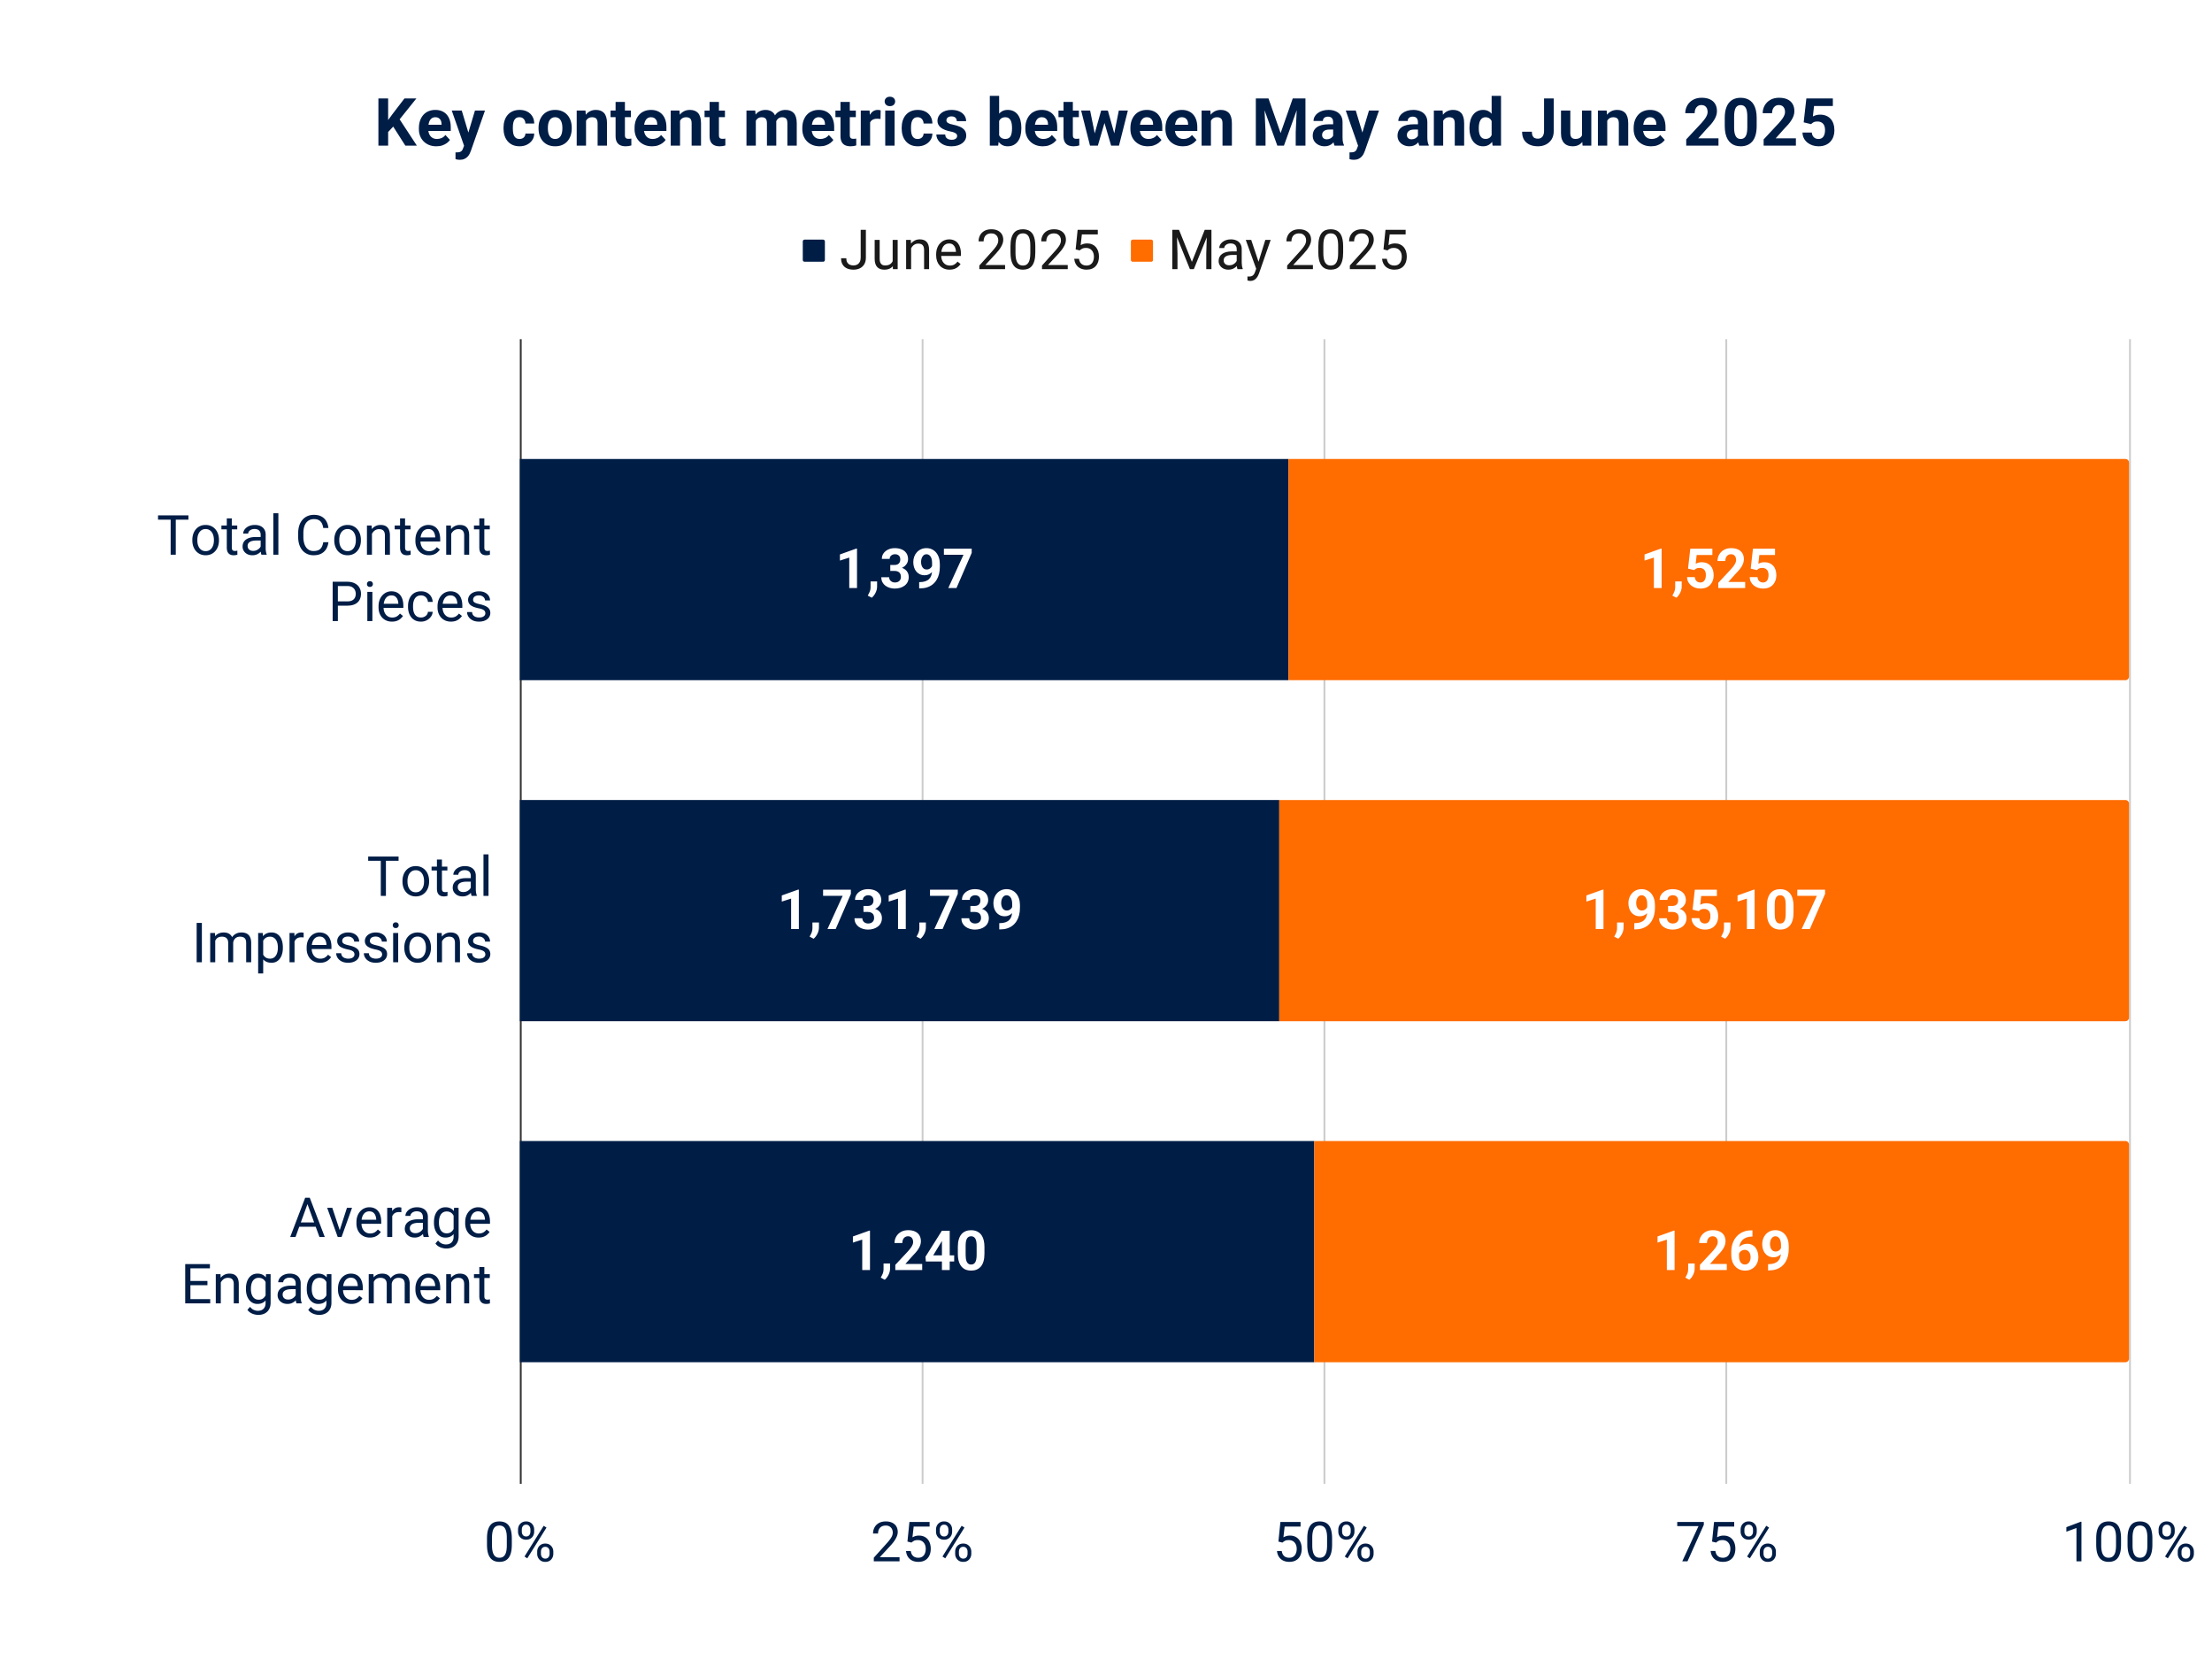 <svg viewBox="0 0 1200 900" fill="none" stroke-linecap="square" stroke-miterlimit="10" xmlns="http://www.w3.org/2000/svg"><path fill="#fff" d="M0 0h1200v900H0V0z"></path><path stroke="#333" stroke-linecap="butt" d="M282.5 184.5v620"></path><path stroke="#ccc" stroke-linecap="butt" d="M500.5 184.5v620m218-620v620m218-620v620m219-620v620"></path><path clip-path="url(#id_0)" d="M282 369V249h417v120z"></path><path fill="#001d46" clip-path="url(#id_0)" d="M282 369V249h417v120z"></path><path clip-path="url(#id_0)" d="M282 554V434h412v120z"></path><path fill="#001d46" clip-path="url(#id_0)" d="M282 554V434h412v120z"></path><path clip-path="url(#id_0)" d="M282 739V619h431v120z"></path><path fill="#001d46" clip-path="url(#id_0)" d="M282 739V619h431v120z"></path><path clip-path="url(#id_0)" d="M699 369V249h454a2 2 0 012 2v116a2 2 0 01-2 2z"></path><path fill="#ff6c00" clip-path="url(#id_0)" d="M699 369V249h454a2 2 0 012 2v116a2 2 0 01-2 2z"></path><path clip-path="url(#id_0)" d="M694 554V434h459a2 2 0 012 2v116a2 2 0 01-2 2z"></path><path fill="#ff6c00" clip-path="url(#id_0)" d="M694 554V434h459a2 2 0 012 2v116a2 2 0 01-2 2z"></path><path clip-path="url(#id_0)" d="M713 739V619h440a2 2 0 012 2v116a2 2 0 01-2 2z"></path><path fill="#ff6c00" clip-path="url(#id_0)" d="M713 739V619h440a2 2 0 012 2v116a2 2 0 01-2 2z"></path><path stroke="#001d46" stroke-width="3" stroke-linejoin="round" stroke-linecap="round" d="M464.924 297.625V319h-4.203v-16.516l-5.063 1.625v-3.328l8.828-3.156h.438zm10.906 17.813l-.016 2.828q0 1.625-.812 3.28-.813 1.657-2.063 2.72l-2.187-1.141q.36-.672.703-1.344.36-.672.594-1.484.234-.797.234-1.828v-3.031h3.547zm7.14-8.938h2.266q1.078 0 1.782-.375.703-.375 1.046-1.047.344-.687.344-1.594 0-.812-.312-1.453-.313-.64-.97-1-.64-.375-1.608-.375-.782 0-1.454.328-.656.313-1.046.875-.391.547-.391 1.329h-4.234q0-1.75.937-3.047.953-1.313 2.547-2.047 1.594-.735 3.516-.735 2.171 0 3.796.704 1.625.687 2.532 2.046.906 1.344.906 3.329 0 1.015-.469 1.968-.469.938-1.344 1.703-.859.75-2.109 1.204-1.25.437-2.797.437h-2.937v-2.25zm0 3.219v-2.188h2.938q1.735 0 3.047.406 1.328.391 2.219 1.125.906.735 1.36 1.75.452 1 .452 2.204 0 1.5-.578 2.671-.562 1.157-1.61 1.97-1.03.796-2.405 1.218-1.375.422-3 .422-1.344 0-2.641-.375t-2.344-1.125q-1.047-.766-1.672-1.906-.625-1.157-.625-2.735h4.235q0 .813.406 1.469.422.64 1.14 1.016.72.359 1.626.359 1 0 1.718-.375.735-.375 1.125-1.047.39-.687.39-1.594 0-1.171-.437-1.875-.421-.718-1.218-1.046-.782-.344-1.86-.344h-2.265zm15.673 6.078h.28q1.75 0 3.016-.438 1.282-.437 2.094-1.25.828-.828 1.219-2.015.39-1.188.39-2.719v-4.047q0-1.156-.234-2.031-.219-.875-.64-1.453-.407-.578-.97-.875-.546-.297-1.202-.297-.703 0-1.25.344-.532.343-.907.937-.375.578-.578 1.344-.187.75-.187 1.562 0 .829.187 1.563.188.734.563 1.312.39.563.953.891.578.328 1.36.328.734 0 1.327-.281.594-.297 1.016-.766.422-.469.64-1.031.235-.578.235-1.156l1.39.75q0 1.031-.437 2.031-.437 1-1.234 1.813-.781.812-1.813 1.296-1.015.47-2.187.47-1.5 0-2.656-.548-1.157-.547-1.954-1.515-.796-.985-1.203-2.282-.406-1.296-.406-2.828 0-1.547.5-2.906.5-1.375 1.438-2.406.953-1.047 2.28-1.64 1.329-.595 2.954-.595 1.625 0 2.953.641 1.344.625 2.297 1.781.953 1.14 1.469 2.735.515 1.593.515 3.546v1.47q0 2.077-.453 3.874-.437 1.781-1.328 3.219-.875 1.438-2.187 2.469-1.313 1.031-3.047 1.578-1.735.531-3.86.531h-.343v-3.406zm28.5-18.125v2.265L518.893 319h-4.454l8.25-18.031h-10.625v-3.297h15.079z"></path><path fill="#fff" d="M464.924 297.625V319h-4.203v-16.516l-5.063 1.625v-3.328l8.828-3.156h.438zm10.906 17.813l-.016 2.828q0 1.625-.812 3.28-.813 1.657-2.063 2.72l-2.187-1.141q.36-.672.703-1.344.36-.672.594-1.484.234-.797.234-1.828v-3.031h3.547zm7.14-8.938h2.266q1.078 0 1.782-.375.703-.375 1.046-1.047.344-.687.344-1.594 0-.812-.312-1.453-.313-.64-.97-1-.64-.375-1.608-.375-.782 0-1.454.328-.656.313-1.046.875-.391.547-.391 1.329h-4.234q0-1.75.937-3.047.953-1.313 2.547-2.047 1.594-.735 3.516-.735 2.171 0 3.796.704 1.625.687 2.532 2.046.906 1.344.906 3.329 0 1.015-.469 1.968-.469.938-1.344 1.703-.859.75-2.109 1.204-1.25.437-2.797.437h-2.937v-2.25zm0 3.219v-2.188h2.938q1.735 0 3.047.406 1.328.391 2.219 1.125.906.735 1.36 1.75.452 1 .452 2.204 0 1.5-.578 2.671-.562 1.157-1.61 1.97-1.03.796-2.405 1.218-1.375.422-3 .422-1.344 0-2.641-.375t-2.344-1.125q-1.047-.766-1.672-1.906-.625-1.157-.625-2.735h4.235q0 .813.406 1.469.422.64 1.14 1.016.72.359 1.626.359 1 0 1.718-.375.735-.375 1.125-1.047.39-.687.39-1.594 0-1.171-.437-1.875-.421-.718-1.218-1.046-.782-.344-1.86-.344h-2.265zm15.673 6.078h.28q1.75 0 3.016-.438 1.282-.437 2.094-1.25.828-.828 1.219-2.015.39-1.188.39-2.719v-4.047q0-1.156-.234-2.031-.219-.875-.64-1.453-.407-.578-.97-.875-.546-.297-1.202-.297-.703 0-1.25.344-.532.343-.907.937-.375.578-.578 1.344-.187.75-.187 1.562 0 .829.187 1.563.188.734.563 1.312.39.563.953.891.578.328 1.36.328.734 0 1.327-.281.594-.297 1.016-.766.422-.469.64-1.031.235-.578.235-1.156l1.39.75q0 1.031-.437 2.031-.437 1-1.234 1.813-.781.812-1.813 1.296-1.015.47-2.187.47-1.5 0-2.656-.548-1.157-.547-1.954-1.515-.796-.985-1.203-2.282-.406-1.296-.406-2.828 0-1.547.5-2.906.5-1.375 1.438-2.406.953-1.047 2.28-1.64 1.329-.595 2.954-.595 1.625 0 2.953.641 1.344.625 2.297 1.781.953 1.14 1.469 2.735.515 1.593.515 3.546v1.47q0 2.077-.453 3.874-.437 1.781-1.328 3.219-.875 1.438-2.187 2.469-1.313 1.031-3.047 1.578-1.735.531-3.86.531h-.343v-3.406zm28.5-18.125v2.265L518.893 319h-4.454l8.25-18.031h-10.625v-3.297h15.079z"></path><path stroke="#001d46" stroke-width="3" stroke-linejoin="round" stroke-linecap="round" d="M433.38 482.625V504h-4.203v-16.516l-5.063 1.625v-3.328l8.828-3.156h.438zm10.906 17.813l-.015 2.828q0 1.625-.813 3.28-.812 1.657-2.062 2.72l-2.188-1.141q.36-.672.703-1.344.36-.672.594-1.484.234-.797.234-1.828v-3.031h3.547zm17.313-17.766v2.265L453.349 504h-4.453l8.25-18.031H446.52v-3.297h15.078zm6.828 8.828h2.265q1.079 0 1.782-.375.703-.375 1.047-1.047.343-.687.343-1.594 0-.812-.312-1.453-.313-.64-.969-1-.64-.375-1.61-.375-.78 0-1.452.328-.657.313-1.047.875-.39.547-.39 1.329h-4.235q0-1.75.937-3.047.953-1.313 2.547-2.047 1.594-.735 3.516-.735 2.172 0 3.797.704 1.625.687 2.53 2.046.907 1.344.907 3.329 0 1.015-.469 1.968-.468.938-1.343 1.703-.86.75-2.11 1.204-1.25.437-2.797.437h-2.937v-2.25zm0 3.219v-2.188h2.937q1.735 0 3.047.406 1.328.391 2.219 1.125.906.735 1.36 1.75.452 1 .452 2.204 0 1.5-.578 2.671-.562 1.157-1.61 1.97-1.03.796-2.405 1.218-1.375.422-3 .422-1.344 0-2.64-.375-1.298-.375-2.345-1.125-1.047-.766-1.672-1.906-.625-1.157-.625-2.735h4.235q0 .813.406 1.469.422.64 1.14 1.016.72.359 1.626.359 1 0 1.718-.375.735-.375 1.125-1.047.391-.687.391-1.594 0-1.171-.437-1.875-.422-.718-1.22-1.046-.78-.344-1.859-.344h-2.265zm22.953-12.094V504h-4.203v-16.516l-5.063 1.625v-3.328l8.828-3.156h.438zm10.906 17.813l-.015 2.828q0 1.625-.813 3.28-.812 1.657-2.062 2.72l-2.188-1.141q.36-.672.703-1.344.36-.672.594-1.484.234-.797.234-1.828v-3.031h3.547zm17.313-17.766v2.265L511.349 504h-4.453l8.25-18.031H504.52v-3.297h15.078zm6.828 8.828h2.265q1.079 0 1.782-.375.703-.375 1.047-1.047.343-.687.343-1.594 0-.812-.312-1.453-.313-.64-.969-1-.64-.375-1.61-.375-.78 0-1.452.328-.657.313-1.047.875-.39.547-.39 1.329h-4.235q0-1.75.937-3.047.953-1.313 2.547-2.047 1.594-.735 3.516-.735 2.172 0 3.797.704 1.625.687 2.53 2.046.907 1.344.907 3.329 0 1.015-.469 1.968-.468.938-1.343 1.703-.86.75-2.11 1.204-1.25.437-2.797.437h-2.937v-2.25zm0 3.219v-2.188h2.937q1.735 0 3.047.406 1.328.391 2.219 1.125.906.735 1.36 1.75.452 1 .452 2.204 0 1.5-.578 2.671-.562 1.157-1.61 1.97-1.03.796-2.405 1.218-1.375.422-3 .422-1.344 0-2.64-.375-1.298-.375-2.345-1.125-1.047-.766-1.672-1.906-.625-1.157-.625-2.735h4.235q0 .813.406 1.469.422.64 1.14 1.016.72.359 1.626.359 1 0 1.718-.375.735-.375 1.125-1.047.391-.687.391-1.594 0-1.171-.437-1.875-.422-.718-1.22-1.046-.78-.344-1.859-.344h-2.265zm15.672 6.078h.28q1.75 0 3.017-.438 1.28-.437 2.093-1.25.828-.828 1.22-2.015.39-1.188.39-2.719v-4.047q0-1.156-.235-2.031-.218-.875-.64-1.453-.407-.578-.97-.875-.546-.297-1.202-.297-.703 0-1.25.344-.531.343-.906.937-.375.578-.579 1.344-.187.75-.187 1.562 0 .829.187 1.563.188.734.563 1.312.39.563.953.891.578.328 1.36.328.734 0 1.328-.281.593-.297 1.015-.766.422-.469.64-1.031.235-.578.235-1.156l1.39.75q0 1.031-.437 2.031-.437 1-1.234 1.813-.781.812-1.813 1.296-1.015.47-2.187.47-1.5 0-2.656-.548-1.157-.547-1.953-1.515-.797-.985-1.204-2.282-.406-1.296-.406-2.828 0-1.547.5-2.906.5-1.375 1.438-2.406.953-1.047 2.28-1.64 1.33-.595 2.954-.595 1.625 0 2.953.641 1.344.625 2.297 1.781.953 1.14 1.469 2.735.515 1.593.515 3.546v1.47q0 2.077-.453 3.874-.437 1.781-1.328 3.219-.875 1.438-2.187 2.469-1.313 1.031-3.047 1.578-1.735.531-3.86.531h-.343v-3.406z"></path><path fill="#fff" d="M433.38 482.625V504h-4.203v-16.516l-5.063 1.625v-3.328l8.828-3.156h.438zm10.906 17.813l-.015 2.828q0 1.625-.813 3.28-.812 1.657-2.062 2.72l-2.188-1.141q.36-.672.703-1.344.36-.672.594-1.484.234-.797.234-1.828v-3.031h3.547zm17.313-17.766v2.265L453.349 504h-4.453l8.25-18.031H446.52v-3.297h15.078zm6.828 8.828h2.265q1.079 0 1.782-.375.703-.375 1.047-1.047.343-.687.343-1.594 0-.812-.312-1.453-.313-.64-.969-1-.64-.375-1.61-.375-.78 0-1.452.328-.657.313-1.047.875-.39.547-.39 1.329h-4.235q0-1.75.937-3.047.953-1.313 2.547-2.047 1.594-.735 3.516-.735 2.172 0 3.797.704 1.625.687 2.53 2.046.907 1.344.907 3.329 0 1.015-.469 1.968-.468.938-1.343 1.703-.86.75-2.11 1.204-1.25.437-2.797.437h-2.937v-2.25zm0 3.219v-2.188h2.937q1.735 0 3.047.406 1.328.391 2.219 1.125.906.735 1.36 1.75.452 1 .452 2.204 0 1.5-.578 2.671-.562 1.157-1.61 1.97-1.03.796-2.405 1.218-1.375.422-3 .422-1.344 0-2.64-.375-1.298-.375-2.345-1.125-1.047-.766-1.672-1.906-.625-1.157-.625-2.735h4.235q0 .813.406 1.469.422.64 1.14 1.016.72.359 1.626.359 1 0 1.718-.375.735-.375 1.125-1.047.391-.687.391-1.594 0-1.171-.437-1.875-.422-.718-1.22-1.046-.78-.344-1.859-.344h-2.265zm22.953-12.094V504h-4.203v-16.516l-5.063 1.625v-3.328l8.828-3.156h.438zm10.906 17.813l-.015 2.828q0 1.625-.813 3.28-.812 1.657-2.062 2.72l-2.188-1.141q.36-.672.703-1.344.36-.672.594-1.484.234-.797.234-1.828v-3.031h3.547zm17.313-17.766v2.265L511.349 504h-4.453l8.25-18.031H504.52v-3.297h15.078zm6.828 8.828h2.265q1.079 0 1.782-.375.703-.375 1.047-1.047.343-.687.343-1.594 0-.812-.312-1.453-.313-.64-.969-1-.64-.375-1.61-.375-.78 0-1.452.328-.657.313-1.047.875-.39.547-.39 1.329h-4.235q0-1.75.937-3.047.953-1.313 2.547-2.047 1.594-.735 3.516-.735 2.172 0 3.797.704 1.625.687 2.53 2.046.907 1.344.907 3.329 0 1.015-.469 1.968-.468.938-1.343 1.703-.86.75-2.11 1.204-1.25.437-2.797.437h-2.937v-2.25zm0 3.219v-2.188h2.937q1.735 0 3.047.406 1.328.391 2.219 1.125.906.735 1.36 1.75.452 1 .452 2.204 0 1.5-.578 2.671-.562 1.157-1.61 1.97-1.03.796-2.405 1.218-1.375.422-3 .422-1.344 0-2.64-.375-1.298-.375-2.345-1.125-1.047-.766-1.672-1.906-.625-1.157-.625-2.735h4.235q0 .813.406 1.469.422.64 1.14 1.016.72.359 1.626.359 1 0 1.718-.375.735-.375 1.125-1.047.391-.687.391-1.594 0-1.171-.437-1.875-.422-.718-1.22-1.046-.78-.344-1.859-.344h-2.265zm15.672 6.078h.28q1.75 0 3.017-.438 1.28-.437 2.093-1.25.828-.828 1.22-2.015.39-1.188.39-2.719v-4.047q0-1.156-.235-2.031-.218-.875-.64-1.453-.407-.578-.97-.875-.546-.297-1.202-.297-.703 0-1.25.344-.531.343-.906.937-.375.578-.579 1.344-.187.75-.187 1.562 0 .829.187 1.563.188.734.563 1.312.39.563.953.891.578.328 1.36.328.734 0 1.328-.281.593-.297 1.015-.766.422-.469.64-1.031.235-.578.235-1.156l1.39.75q0 1.031-.437 2.031-.437 1-1.234 1.813-.781.812-1.813 1.296-1.015.47-2.187.47-1.5 0-2.656-.548-1.157-.547-1.953-1.515-.797-.985-1.204-2.282-.406-1.296-.406-2.828 0-1.547.5-2.906.5-1.375 1.438-2.406.953-1.047 2.28-1.64 1.33-.595 2.954-.595 1.625 0 2.953.641 1.344.625 2.297 1.781.953 1.14 1.469 2.735.515 1.593.515 3.546v1.47q0 2.077-.453 3.874-.437 1.781-1.328 3.219-.875 1.438-2.187 2.469-1.313 1.031-3.047 1.578-1.735.531-3.86.531h-.343v-3.406z"></path><path stroke="#001d46" stroke-width="3" stroke-linejoin="round" stroke-linecap="round" d="M471.962 667.625V689h-4.203v-16.516l-5.063 1.625v-3.328l8.828-3.156h.438zm10.906 17.813l-.016 2.828q0 1.625-.812 3.28-.813 1.657-2.063 2.72l-2.187-1.141q.36-.672.703-1.344.36-.672.594-1.484.234-.797.234-1.828v-3.032h3.547zm17.422.265V689h-14.594v-2.813l6.89-7.39q1.048-1.172 1.641-2.047.61-.89.875-1.594.266-.718.266-1.36 0-.968-.328-1.655-.313-.703-.938-1.094-.609-.39-1.53-.39-.954 0-1.657.484-.703.468-1.063 1.312-.343.828-.343 1.89h-4.235q0-1.905.906-3.5.907-1.593 2.563-2.53 1.656-.954 3.922-.954 2.234 0 3.781.735 1.547.718 2.344 2.078.797 1.36.797 3.234 0 1.047-.344 2.047-.328 1-.953 2-.61.985-1.5 2-.875 1-1.938 2.094l-3.703 4.156h9.14zm17.344-4.672v3.313h-15.36l-.219-2.563 8.907-14.11h3.344l-3.626 6.079-4.421 7.281h11.375zm-2.422-13.36V689h-4.219v-21.328h4.219zm18.844 8.782v3.703q0 2.39-.516 4.14-.516 1.735-1.484 2.845-.954 1.093-2.282 1.625-1.312.53-2.922.53-1.28 0-2.406-.327-1.11-.328-2-1.032-.875-.703-1.515-1.78-.641-1.079-.985-2.579-.328-1.5-.328-3.422v-3.703q0-2.39.516-4.11.53-1.734 1.484-2.827.953-1.094 2.266-1.61 1.328-.531 2.937-.531 1.297 0 2.39.328 1.11.328 2 1.031.907.688 1.532 1.766.625 1.063.969 2.563.344 1.484.344 3.39zm-4.235 4.25v-4.812q0-1.157-.125-2.016-.125-.875-.375-1.484-.25-.61-.625-.985-.36-.375-.828-.547-.469-.187-1.047-.187-.719 0-1.265.281-.547.281-.938.89-.375.61-.578 1.61-.188 1-.188 2.438v4.812q0 1.156.125 2.047.125.875.375 1.5.266.625.625 1.016.36.375.829.562.484.172 1.046.172.704 0 1.25-.281.563-.297.938-.907.39-.625.578-1.64.203-1.016.203-2.469z"></path><path fill="#fff" d="M471.962 667.625V689h-4.203v-16.516l-5.063 1.625v-3.328l8.828-3.156h.438zm10.906 17.813l-.016 2.828q0 1.625-.812 3.28-.813 1.657-2.063 2.72l-2.187-1.141q.36-.672.703-1.344.36-.672.594-1.484.234-.797.234-1.828v-3.032h3.547zm17.422.265V689h-14.594v-2.813l6.89-7.39q1.048-1.172 1.641-2.047.61-.89.875-1.594.266-.718.266-1.36 0-.968-.328-1.655-.313-.703-.938-1.094-.609-.39-1.53-.39-.954 0-1.657.484-.703.468-1.063 1.312-.343.828-.343 1.89h-4.235q0-1.905.906-3.5.907-1.593 2.563-2.53 1.656-.954 3.922-.954 2.234 0 3.781.735 1.547.718 2.344 2.078.797 1.36.797 3.234 0 1.047-.344 2.047-.328 1-.953 2-.61.985-1.5 2-.875 1-1.938 2.094l-3.703 4.156h9.14zm17.344-4.672v3.313h-15.36l-.219-2.563 8.907-14.11h3.344l-3.626 6.079-4.421 7.281h11.375zm-2.422-13.36V689h-4.219v-21.328h4.219zm18.844 8.782v3.703q0 2.39-.516 4.14-.516 1.735-1.484 2.845-.954 1.093-2.282 1.625-1.312.53-2.922.53-1.28 0-2.406-.327-1.11-.328-2-1.032-.875-.703-1.515-1.78-.641-1.079-.985-2.579-.328-1.5-.328-3.422v-3.703q0-2.39.516-4.11.53-1.734 1.484-2.827.953-1.094 2.266-1.61 1.328-.531 2.937-.531 1.297 0 2.39.328 1.11.328 2 1.031.907.688 1.532 1.766.625 1.063.969 2.563.344 1.484.344 3.39zm-4.235 4.25v-4.812q0-1.157-.125-2.016-.125-.875-.375-1.484-.25-.61-.625-.985-.36-.375-.828-.547-.469-.187-1.047-.187-.719 0-1.265.281-.547.281-.938.89-.375.61-.578 1.61-.188 1-.188 2.438v4.812q0 1.156.125 2.047.125.875.375 1.5.266.625.625 1.016.36.375.829.562.484.172 1.046.172.704 0 1.25-.281.563-.297.938-.907.39-.625.578-1.64.203-1.016.203-2.469z"></path><path stroke="#ff6c00" stroke-width="3" stroke-linejoin="round" stroke-linecap="round" d="M901.424 297.625V319h-4.203v-16.516l-5.063 1.625v-3.328l8.828-3.156h.438zm10.906 17.813l-.016 2.828q0 1.625-.812 3.28-.813 1.657-2.063 2.72l-2.187-1.141q.36-.672.703-1.344.36-.672.594-1.484.234-.797.234-1.828v-3.031h3.547zm6.797-6.157l-3.375-.797 1.219-10.812h11.984v3.406h-8.516l-.53 4.735q.437-.25 1.296-.532.86-.281 1.938-.281 1.546 0 2.75.484 1.203.485 2.046 1.407.844.921 1.282 2.25.437 1.328.437 3.015 0 1.422-.437 2.703-.438 1.282-1.344 2.297-.89 1-2.234 1.578-1.344.563-3.188.563-1.375 0-2.672-.406-1.281-.422-2.297-1.22-1.015-.812-1.625-1.952-.61-1.156-.64-2.64h4.203q.078.905.469 1.562.39.656 1.03 1.015.641.344 1.516.344.797 0 1.36-.313.578-.312.922-.859.36-.547.53-1.281.173-.75.173-1.61 0-.859-.203-1.562-.203-.703-.64-1.219-.423-.515-1.08-.781-.64-.281-1.5-.281-1.17 0-1.812.36-.64.358-1.062.827zm27.625 6.422V319h-14.594v-2.813l6.89-7.39q1.048-1.172 1.641-2.047.61-.89.875-1.594.266-.719.266-1.36 0-.968-.328-1.655-.313-.704-.938-1.094-.609-.39-1.53-.39-.954 0-1.657.484-.703.468-1.063 1.312-.343.828-.343 1.89h-4.235q0-1.906.907-3.5.906-1.593 2.562-2.53 1.656-.954 3.922-.954 2.234 0 3.781.735 1.547.719 2.344 2.078.797 1.36.797 3.234 0 1.047-.344 2.047-.328 1-.953 2-.61.985-1.5 2-.875 1-1.938 2.094l-3.703 4.156h9.14zm6.375-6.422l-3.375-.797 1.219-10.812h11.984v3.406h-8.516l-.53 4.735q.437-.25 1.296-.532.86-.281 1.938-.281 1.546 0 2.75.484 1.203.485 2.046 1.407.844.921 1.282 2.25.437 1.328.437 3.015 0 1.422-.437 2.703-.438 1.282-1.344 2.297-.89 1-2.234 1.578-1.344.563-3.188.563-1.375 0-2.672-.406-1.281-.422-2.297-1.22-1.015-.812-1.625-1.952-.61-1.156-.64-2.64h4.203q.078.905.469 1.562.39.656 1.03 1.015.641.344 1.516.344.797 0 1.36-.313.578-.312.922-.859.36-.547.53-1.281.173-.75.173-1.61 0-.859-.203-1.562-.203-.703-.64-1.219-.423-.515-1.08-.781-.64-.281-1.5-.281-1.17 0-1.812.36-.64.358-1.062.827z"></path><path fill="#fff" d="M901.424 297.625V319h-4.203v-16.516l-5.063 1.625v-3.328l8.828-3.156h.438zm10.906 17.813l-.016 2.828q0 1.625-.812 3.28-.813 1.657-2.063 2.72l-2.187-1.141q.36-.672.703-1.344.36-.672.594-1.484.234-.797.234-1.828v-3.031h3.547zm6.797-6.157l-3.375-.797 1.219-10.812h11.984v3.406h-8.516l-.53 4.735q.437-.25 1.296-.532.86-.281 1.938-.281 1.546 0 2.75.484 1.203.485 2.046 1.407.844.921 1.282 2.25.437 1.328.437 3.015 0 1.422-.437 2.703-.438 1.282-1.344 2.297-.89 1-2.234 1.578-1.344.563-3.188.563-1.375 0-2.672-.406-1.281-.422-2.297-1.22-1.015-.812-1.625-1.952-.61-1.156-.64-2.64h4.203q.078.905.469 1.562.39.656 1.03 1.015.641.344 1.516.344.797 0 1.36-.313.578-.312.922-.859.36-.547.53-1.281.173-.75.173-1.61 0-.859-.203-1.562-.203-.703-.64-1.219-.423-.515-1.08-.781-.64-.281-1.5-.281-1.17 0-1.812.36-.64.358-1.062.827zm27.625 6.422V319h-14.594v-2.813l6.89-7.39q1.048-1.172 1.641-2.047.61-.89.875-1.594.266-.719.266-1.36 0-.968-.328-1.655-.313-.704-.938-1.094-.609-.39-1.53-.39-.954 0-1.657.484-.703.468-1.063 1.312-.343.828-.343 1.89h-4.235q0-1.906.907-3.5.906-1.593 2.562-2.53 1.656-.954 3.922-.954 2.234 0 3.781.735 1.547.719 2.344 2.078.797 1.36.797 3.234 0 1.047-.344 2.047-.328 1-.953 2-.61.985-1.5 2-.875 1-1.938 2.094l-3.703 4.156h9.14zm6.375-6.422l-3.375-.797 1.219-10.812h11.984v3.406h-8.516l-.53 4.735q.437-.25 1.296-.532.86-.281 1.938-.281 1.546 0 2.75.484 1.203.485 2.046 1.407.844.921 1.282 2.25.437 1.328.437 3.015 0 1.422-.437 2.703-.438 1.282-1.344 2.297-.89 1-2.234 1.578-1.344.563-3.188.563-1.375 0-2.672-.406-1.281-.422-2.297-1.22-1.015-.812-1.625-1.952-.61-1.156-.64-2.64h4.203q.078.905.469 1.562.39.656 1.03 1.015.641.344 1.516.344.797 0 1.36-.313.578-.312.922-.859.36-.547.53-1.281.173-.75.173-1.61 0-.859-.203-1.562-.203-.703-.64-1.219-.423-.515-1.08-.781-.64-.281-1.5-.281-1.17 0-1.812.36-.64.358-1.062.827z"></path><path stroke="#ff6c00" stroke-width="3" stroke-linejoin="round" stroke-linecap="round" d="M869.88 482.625V504h-4.203v-16.516l-5.063 1.625v-3.328l8.828-3.156h.438zm10.906 17.813l-.015 2.828q0 1.625-.813 3.28-.812 1.657-2.062 2.72l-2.188-1.141q.36-.672.703-1.344.36-.672.594-1.484.234-.797.234-1.828v-3.031h3.547zm5.813.359h.28q1.75 0 3.017-.438 1.28-.437 2.093-1.25.828-.828 1.22-2.015.39-1.188.39-2.719v-4.047q0-1.156-.235-2.031-.218-.875-.64-1.453-.407-.578-.97-.875-.546-.297-1.202-.297-.703 0-1.25.344-.531.343-.906.937-.375.578-.579 1.344-.187.75-.187 1.562 0 .829.187 1.563.188.734.563 1.312.39.563.953.891.578.328 1.36.328.734 0 1.328-.281.593-.297 1.015-.766.422-.469.64-1.031.235-.578.235-1.156l1.39.75q0 1.031-.437 2.031-.437 1-1.234 1.813-.781.812-1.813 1.296-1.015.47-2.187.47-1.5 0-2.656-.548-1.157-.547-1.953-1.515-.797-.985-1.204-2.282-.406-1.296-.406-2.828 0-1.547.5-2.906.5-1.375 1.438-2.406.953-1.047 2.28-1.64 1.33-.595 2.954-.595 1.625 0 2.953.641 1.344.625 2.297 1.781.953 1.14 1.469 2.735.515 1.593.515 3.546v1.47q0 2.077-.453 3.874-.437 1.781-1.328 3.219-.875 1.438-2.187 2.469-1.313 1.031-3.047 1.578-1.735.531-3.86.531h-.343v-3.406zm18.328-9.297h2.265q1.079 0 1.782-.375.703-.375 1.047-1.047.343-.687.343-1.594 0-.812-.312-1.453-.313-.64-.969-1-.64-.375-1.61-.375-.78 0-1.452.328-.657.313-1.047.875-.39.547-.39 1.329h-4.235q0-1.75.937-3.047.953-1.313 2.547-2.047 1.594-.735 3.516-.735 2.172 0 3.797.704 1.625.687 2.53 2.046.907 1.344.907 3.329 0 1.015-.469 1.968-.468.938-1.343 1.703-.86.75-2.11 1.204-1.25.437-2.797.437h-2.937v-2.25zm0 3.219v-2.188h2.937q1.735 0 3.047.406 1.328.391 2.219 1.125.906.735 1.36 1.75.452 1 .452 2.204 0 1.5-.578 2.671-.562 1.157-1.61 1.97-1.03.796-2.405 1.218-1.375.422-3 .422-1.344 0-2.64-.375-1.298-.375-2.345-1.125-1.047-.766-1.672-1.906-.625-1.157-.625-2.735h4.235q0 .813.406 1.469.422.64 1.14 1.016.72.359 1.626.359 1 0 1.718-.375.735-.375 1.125-1.047.391-.687.391-1.594 0-1.171-.437-1.875-.422-.718-1.22-1.046-.78-.344-1.859-.344h-2.265zm16.656-.438l-3.375-.797 1.219-10.812h11.984v3.406h-8.515l-.532 4.735q.438-.25 1.297-.532.86-.281 1.938-.281 1.547 0 2.75.484 1.203.485 2.047 1.407.843.921 1.28 2.25.438 1.328.438 3.015 0 1.422-.437 2.703-.438 1.282-1.344 2.297-.89 1-2.234 1.578-1.344.563-3.188.563-1.375 0-2.672-.406-1.28-.422-2.297-1.22-1.015-.812-1.625-1.952-.609-1.156-.64-2.64h4.203q.078.905.469 1.562.39.656 1.03 1.015.642.344 1.517.344.796 0 1.359-.313.578-.312.922-.859.36-.547.531-1.281.172-.75.172-1.61 0-.859-.203-1.562-.203-.703-.64-1.219-.423-.515-1.079-.781-.64-.281-1.5-.281-1.172 0-1.812.36-.641.358-1.063.827zm17.203 6.156l-.015 2.829q0 1.625-.813 3.28-.812 1.657-2.062 2.72l-2.188-1.141q.36-.672.703-1.344.36-.672.594-1.484.234-.797.234-1.828v-3.031h3.547zm13.094-17.812V504h-4.203v-16.516l-5.063 1.625v-3.328l8.828-3.156h.438zm21.094 8.828v3.703q0 2.39-.516 4.14-.516 1.735-1.484 2.845-.953 1.093-2.282 1.625-1.312.53-2.921.53-1.282 0-2.407-.327-1.11-.328-2-1.031-.875-.704-1.515-1.782-.64-1.078-.985-2.578-.328-1.5-.328-3.422v-3.703q0-2.39.516-4.11.531-1.734 1.484-2.827.953-1.094 2.266-1.61 1.328-.531 2.937-.531 1.297 0 2.39.328 1.11.328 2 1.031.907.688 1.532 1.766.625 1.063.969 2.563.344 1.484.344 3.39zm-4.235 4.25v-4.812q0-1.157-.125-2.016-.125-.875-.375-1.484-.25-.61-.625-.985-.36-.375-.828-.547-.469-.187-1.047-.187-.718 0-1.265.281-.547.281-.938.89-.375.61-.578 1.61-.187 1-.187 2.438v4.812q0 1.156.125 2.047.125.875.375 1.5.265.625.625 1.016.359.375.828.562.484.172 1.047.172.703 0 1.25-.281.562-.297.937-.906.39-.625.578-1.641.203-1.016.203-2.469zm21.36-13.031v2.265L981.849 504h-4.453l8.25-18.031H975.02v-3.297h15.078z"></path><path fill="#fff" d="M869.88 482.625V504h-4.203v-16.516l-5.063 1.625v-3.328l8.828-3.156h.438zm10.906 17.813l-.015 2.828q0 1.625-.813 3.28-.812 1.657-2.062 2.72l-2.188-1.141q.36-.672.703-1.344.36-.672.594-1.484.234-.797.234-1.828v-3.031h3.547zm5.813.359h.28q1.75 0 3.017-.438 1.28-.437 2.093-1.25.828-.828 1.22-2.015.39-1.188.39-2.719v-4.047q0-1.156-.235-2.031-.218-.875-.64-1.453-.407-.578-.97-.875-.546-.297-1.202-.297-.703 0-1.25.344-.531.343-.906.937-.375.578-.579 1.344-.187.75-.187 1.562 0 .829.187 1.563.188.734.563 1.312.39.563.953.891.578.328 1.36.328.734 0 1.328-.281.593-.297 1.015-.766.422-.469.64-1.031.235-.578.235-1.156l1.39.75q0 1.031-.437 2.031-.437 1-1.234 1.813-.781.812-1.813 1.296-1.015.47-2.187.47-1.5 0-2.656-.548-1.157-.547-1.953-1.515-.797-.985-1.204-2.282-.406-1.296-.406-2.828 0-1.547.5-2.906.5-1.375 1.438-2.406.953-1.047 2.28-1.64 1.33-.595 2.954-.595 1.625 0 2.953.641 1.344.625 2.297 1.781.953 1.14 1.469 2.735.515 1.593.515 3.546v1.47q0 2.077-.453 3.874-.437 1.781-1.328 3.219-.875 1.438-2.187 2.469-1.313 1.031-3.047 1.578-1.735.531-3.86.531h-.343v-3.406zm18.328-9.297h2.265q1.079 0 1.782-.375.703-.375 1.047-1.047.343-.687.343-1.594 0-.812-.312-1.453-.313-.64-.969-1-.64-.375-1.61-.375-.78 0-1.452.328-.657.313-1.047.875-.39.547-.39 1.329h-4.235q0-1.75.937-3.047.953-1.313 2.547-2.047 1.594-.735 3.516-.735 2.172 0 3.797.704 1.625.687 2.53 2.046.907 1.344.907 3.329 0 1.015-.469 1.968-.468.938-1.343 1.703-.86.75-2.11 1.204-1.25.437-2.797.437h-2.937v-2.25zm0 3.219v-2.188h2.937q1.735 0 3.047.406 1.328.391 2.219 1.125.906.735 1.36 1.75.452 1 .452 2.204 0 1.5-.578 2.671-.562 1.157-1.61 1.97-1.03.796-2.405 1.218-1.375.422-3 .422-1.344 0-2.64-.375-1.298-.375-2.345-1.125-1.047-.766-1.672-1.906-.625-1.157-.625-2.735h4.235q0 .813.406 1.469.422.64 1.14 1.016.72.359 1.626.359 1 0 1.718-.375.735-.375 1.125-1.047.391-.687.391-1.594 0-1.171-.437-1.875-.422-.718-1.22-1.046-.78-.344-1.859-.344h-2.265zm16.656-.438l-3.375-.797 1.219-10.812h11.984v3.406h-8.515l-.532 4.735q.438-.25 1.297-.532.86-.281 1.938-.281 1.547 0 2.75.484 1.203.485 2.047 1.407.843.921 1.28 2.25.438 1.328.438 3.015 0 1.422-.437 2.703-.438 1.282-1.344 2.297-.89 1-2.234 1.578-1.344.563-3.188.563-1.375 0-2.672-.406-1.28-.422-2.297-1.22-1.015-.812-1.625-1.952-.609-1.156-.64-2.64h4.203q.078.905.469 1.562.39.656 1.03 1.015.642.344 1.517.344.796 0 1.359-.313.578-.312.922-.859.36-.547.531-1.281.172-.75.172-1.61 0-.859-.203-1.562-.203-.703-.64-1.219-.423-.515-1.079-.781-.64-.281-1.5-.281-1.172 0-1.812.36-.641.358-1.063.827zm17.203 6.156l-.015 2.829q0 1.625-.813 3.28-.812 1.657-2.062 2.72l-2.188-1.141q.36-.672.703-1.344.36-.672.594-1.484.234-.797.234-1.828v-3.031h3.547zm13.094-17.812V504h-4.203v-16.516l-5.063 1.625v-3.328l8.828-3.156h.438zm21.094 8.828v3.703q0 2.39-.516 4.14-.516 1.735-1.484 2.845-.953 1.093-2.282 1.625-1.312.53-2.921.53-1.282 0-2.407-.327-1.11-.328-2-1.031-.875-.704-1.515-1.782-.64-1.078-.985-2.578-.328-1.5-.328-3.422v-3.703q0-2.39.516-4.11.531-1.734 1.484-2.827.953-1.094 2.266-1.61 1.328-.531 2.937-.531 1.297 0 2.39.328 1.11.328 2 1.031.907.688 1.532 1.766.625 1.063.969 2.563.344 1.484.344 3.39zm-4.235 4.25v-4.812q0-1.157-.125-2.016-.125-.875-.375-1.484-.25-.61-.625-.985-.36-.375-.828-.547-.469-.187-1.047-.187-.718 0-1.265.281-.547.281-.938.89-.375.61-.578 1.61-.187 1-.187 2.438v4.812q0 1.156.125 2.047.125.875.375 1.5.265.625.625 1.016.359.375.828.562.484.172 1.047.172.703 0 1.25-.281.562-.297.937-.906.39-.625.578-1.641.203-1.016.203-2.469zm21.36-13.031v2.265L981.849 504h-4.453l8.25-18.031H975.02v-3.297h15.078z"></path><path stroke="#ff6c00" stroke-width="3" stroke-linejoin="round" stroke-linecap="round" d="M908.462 667.625V689h-4.203v-16.516l-5.063 1.625v-3.328l8.828-3.156h.438zm10.906 17.813l-.016 2.828q0 1.625-.812 3.28-.813 1.657-2.063 2.72l-2.187-1.141q.36-.672.703-1.344.36-.672.594-1.484.234-.797.234-1.828v-3.032h3.547zm17.422.265V689h-14.594v-2.813l6.89-7.39q1.048-1.172 1.641-2.047.61-.89.875-1.594.266-.718.266-1.36 0-.968-.328-1.655-.313-.703-.938-1.094-.609-.39-1.53-.39-.954 0-1.657.484-.703.468-1.063 1.312-.343.828-.343 1.89h-4.235q0-1.905.907-3.5.906-1.593 2.562-2.53 1.656-.954 3.922-.954 2.234 0 3.781.735 1.547.718 2.344 2.078.797 1.36.797 3.234 0 1.047-.344 2.047-.328 1-.953 2-.61.985-1.5 2-.875 1-1.938 2.094l-3.703 4.156h9.14zm13.281-18.25h.625v3.375h-.25q-1.672 0-2.984.5-1.297.485-2.203 1.406-.891.907-1.375 2.203-.47 1.282-.47 2.891v3.547q0 1.14.22 2.016.234.859.656 1.437.437.578 1.016.875.593.297 1.328.297.687 0 1.25-.297.562-.312.968-.844.407-.53.61-1.25.219-.734.219-1.593 0-.875-.22-1.594-.202-.735-.624-1.266-.406-.547-1-.828-.578-.297-1.313-.297-.984 0-1.75.469-.75.453-1.172 1.172-.421.719-.453 1.5l-1.281-.813q.047-1.125.469-2.14.437-1.016 1.203-1.797.781-.781 1.86-1.219 1.093-.453 2.452-.453 1.485 0 2.625.578 1.141.563 1.891 1.563.766.984 1.14 2.297.391 1.296.391 2.78 0 1.548-.515 2.891-.5 1.328-1.453 2.328-.938.985-2.25 1.547-1.313.563-2.954.563-1.703 0-3.093-.625-1.375-.625-2.375-1.75t-1.532-2.672q-.53-1.563-.53-3.406v-1.64q0-2.579.75-4.72.75-2.156 2.171-3.718 1.422-1.578 3.422-2.438 2.016-.875 4.531-.875zm9.11 18.344h.28q1.75 0 3.016-.438 1.282-.437 2.094-1.25.828-.828 1.219-2.015.39-1.188.39-2.719v-4.047q0-1.156-.234-2.031-.219-.875-.64-1.453-.407-.578-.97-.875-.546-.297-1.202-.297-.703 0-1.25.344-.532.343-.907.937-.375.578-.578 1.344-.187.75-.187 1.562 0 .828.187 1.563.188.734.563 1.312.39.563.953.891.578.328 1.36.328.734 0 1.327-.281.594-.297 1.016-.766.422-.468.64-1.031.235-.578.235-1.156l1.39.75q0 1.031-.437 2.031-.437 1-1.234 1.813-.781.812-1.813 1.296-1.015.47-2.187.47-1.5 0-2.656-.548-1.157-.547-1.954-1.515-.796-.985-1.203-2.282-.406-1.297-.406-2.828 0-1.547.5-2.906.5-1.375 1.438-2.406.953-1.047 2.28-1.64 1.329-.595 2.954-.595 1.625 0 2.953.641 1.344.625 2.297 1.781.953 1.14 1.469 2.735.515 1.593.515 3.547v1.468q0 2.078-.453 3.875-.437 1.782-1.328 3.219-.875 1.438-2.188 2.469-1.312 1.031-3.046 1.578-1.735.531-3.86.531h-.343v-3.406z"></path><path fill="#fff" d="M908.462 667.625V689h-4.203v-16.516l-5.063 1.625v-3.328l8.828-3.156h.438zm10.906 17.813l-.016 2.828q0 1.625-.812 3.28-.813 1.657-2.063 2.72l-2.187-1.141q.36-.672.703-1.344.36-.672.594-1.484.234-.797.234-1.828v-3.032h3.547zm17.422.265V689h-14.594v-2.813l6.89-7.39q1.048-1.172 1.641-2.047.61-.89.875-1.594.266-.718.266-1.36 0-.968-.328-1.655-.313-.703-.938-1.094-.609-.39-1.53-.39-.954 0-1.657.484-.703.468-1.063 1.312-.343.828-.343 1.89h-4.235q0-1.905.907-3.5.906-1.593 2.562-2.53 1.656-.954 3.922-.954 2.234 0 3.781.735 1.547.718 2.344 2.078.797 1.36.797 3.234 0 1.047-.344 2.047-.328 1-.953 2-.61.985-1.5 2-.875 1-1.938 2.094l-3.703 4.156h9.14zm13.281-18.25h.625v3.375h-.25q-1.672 0-2.984.5-1.297.485-2.203 1.406-.891.907-1.375 2.203-.47 1.282-.47 2.891v3.547q0 1.14.22 2.016.234.859.656 1.437.437.578 1.016.875.593.297 1.328.297.687 0 1.25-.297.562-.312.968-.844.407-.53.61-1.25.219-.734.219-1.593 0-.875-.22-1.594-.202-.735-.624-1.266-.406-.547-1-.828-.578-.297-1.313-.297-.984 0-1.75.469-.75.453-1.172 1.172-.421.719-.453 1.5l-1.281-.813q.047-1.125.469-2.14.437-1.016 1.203-1.797.781-.781 1.86-1.219 1.093-.453 2.452-.453 1.485 0 2.625.578 1.141.563 1.891 1.563.766.984 1.14 2.297.391 1.296.391 2.78 0 1.548-.515 2.891-.5 1.328-1.453 2.328-.938.985-2.25 1.547-1.313.563-2.954.563-1.703 0-3.093-.625-1.375-.625-2.375-1.75t-1.532-2.672q-.53-1.563-.53-3.406v-1.64q0-2.579.75-4.72.75-2.156 2.171-3.718 1.422-1.578 3.422-2.438 2.016-.875 4.531-.875zm9.11 18.344h.28q1.75 0 3.016-.438 1.282-.437 2.094-1.25.828-.828 1.219-2.015.39-1.188.39-2.719v-4.047q0-1.156-.234-2.031-.219-.875-.64-1.453-.407-.578-.97-.875-.546-.297-1.202-.297-.703 0-1.25.344-.532.343-.907.937-.375.578-.578 1.344-.187.75-.187 1.562 0 .828.187 1.563.188.734.563 1.312.39.563.953.891.578.328 1.36.328.734 0 1.327-.281.594-.297 1.016-.766.422-.468.64-1.031.235-.578.235-1.156l1.39.75q0 1.031-.437 2.031-.437 1-1.234 1.813-.781.812-1.813 1.296-1.015.47-2.187.47-1.5 0-2.656-.548-1.157-.547-1.954-1.515-.796-.985-1.203-2.282-.406-1.297-.406-2.828 0-1.547.5-2.906.5-1.375 1.438-2.406.953-1.047 2.28-1.64 1.329-.595 2.954-.595 1.625 0 2.953.641 1.344.625 2.297 1.781.953 1.14 1.469 2.735.515 1.593.515 3.547v1.468q0 2.078-.453 3.875-.437 1.782-1.328 3.219-.875 1.438-2.188 2.469-1.312 1.031-3.046 1.578-1.735.531-3.86.531h-.343v-3.406z"></path><path fill="#001d46" d="M95.36 279.597v21.328h-2.782v-21.328h2.781zm6.859 0v2.313H85.734v-2.313h16.485zm2.125 13.578v-.343q0-1.704.5-3.172.5-1.485 1.437-2.563.938-1.094 2.266-1.703 1.344-.61 3-.61t3 .61q1.344.61 2.281 1.703.953 1.078 1.453 2.563.5 1.468.5 3.172v.343q0 1.72-.5 3.188-.5 1.453-1.453 2.547-.937 1.093-2.266 1.703-1.328.61-3 .61-1.656 0-3-.61-1.328-.61-2.28-1.703-.938-1.094-1.438-2.547-.5-1.469-.5-3.188zm2.719-.343v.343q0 1.188.265 2.235.281 1.047.844 1.86.578.796 1.422 1.265.844.453 1.969.453 1.124 0 1.968-.453.844-.469 1.39-1.266.563-.812.845-1.86.28-1.046.28-2.234v-.343q0-1.172-.28-2.22-.282-1.046-.844-1.859-.563-.812-1.406-1.28-.844-.47-1.97-.47-1.124 0-1.968.47-.828.468-1.406 1.28-.563.813-.844 1.86-.266 1.047-.266 2.219zm21.64-7.75v2.078h-8.578v-2.078h8.578zm-5.672-3.86h2.719v15.781q0 .797.234 1.22.25.405.641.546.406.125.86.125.343 0 .703-.062.375-.079.578-.125l.015 2.218q-.328.11-.86.203-.515.094-1.234.094-1 0-1.843-.39-.828-.407-1.328-1.329-.485-.937-.485-2.515v-15.766zm18.375 17v-8.172q0-.937-.375-1.625-.36-.703-1.11-1.078-.75-.375-1.843-.375-1.031 0-1.797.36-.765.343-1.203.921-.437.563-.437 1.22h-2.703q0-.86.437-1.688.438-.828 1.266-1.516.828-.687 1.984-1.078 1.172-.406 2.61-.406 1.734 0 3.046.593 1.328.579 2.078 1.766.766 1.172.766 2.938v7.39q0 .781.14 1.688.141.89.407 1.531v.234h-2.828q-.203-.468-.328-1.25-.11-.78-.11-1.453zm.469-6.906l.031 1.906h-2.734q-1.156 0-2.063.188-.906.172-1.53.547-.61.359-.938.906-.313.547-.313 1.281 0 .75.328 1.375.344.61 1.016.969.687.36 1.687.36 1.235 0 2.188-.532.953-.531 1.516-1.281.562-.766.609-1.485l1.156 1.297q-.094.625-.547 1.375-.453.735-1.219 1.422-.75.688-1.78 1.14-1.032.438-2.329.438-1.61 0-2.812-.625-1.203-.64-1.875-1.703-.672-1.062-.672-2.375 0-1.281.5-2.25.5-.969 1.437-1.625.938-.656 2.25-.984 1.328-.344 2.953-.344h3.141zm9.14-12.89v22.5h-2.734v-22.5h2.735zm24.344 15.718h2.813q-.234 2.016-1.172 3.625-.938 1.594-2.656 2.531-1.703.922-4.266.922-1.875 0-3.406-.703-1.531-.703-2.64-2-1.095-1.297-1.688-3.125-.578-1.828-.578-4.062v-2.125q0-2.235.578-4.063.594-1.828 1.719-3.125 1.125-1.312 2.703-2.016 1.578-.703 3.562-.703 2.422 0 4.078.907 1.672.906 2.594 2.515.938 1.61 1.172 3.719h-2.813q-.218-1.5-.78-2.578-.548-1.078-1.579-1.656-1.016-.594-2.672-.594-1.422 0-2.5.547t-1.812 1.547q-.72.984-1.078 2.375-.36 1.39-.36 3.093v2.157q0 1.562.328 2.937.328 1.375 1 2.422.672 1.047 1.703 1.64 1.047.594 2.47.594 1.796 0 2.858-.578 1.079-.578 1.625-1.64.563-1.063.797-2.563zm5.985-.969v-.343q0-1.704.5-3.172.5-1.485 1.437-2.563.938-1.094 2.266-1.703 1.344-.61 3-.61t3 .61q1.344.61 2.281 1.703.953 1.078 1.453 2.563.5 1.468.5 3.172v.343q0 1.72-.5 3.188-.5 1.453-1.453 2.547-.937 1.093-2.266 1.703-1.328.61-3 .61-1.656 0-3-.61-1.328-.61-2.28-1.703-.938-1.094-1.438-2.547-.5-1.469-.5-3.188zm2.719-.343v.343q0 1.188.265 2.235.281 1.047.844 1.86.578.796 1.422 1.265.844.453 1.969.453t1.968-.453q.844-.469 1.39-1.266.563-.812.845-1.86.28-1.046.28-2.234v-.343q0-1.172-.28-2.22-.282-1.046-.844-1.859-.563-.812-1.406-1.28-.844-.47-1.97-.47-1.124 0-1.968.47-.828.468-1.406 1.28-.563.813-.844 1.86-.266 1.047-.266 2.219zm17.718-4.375v12.468h-2.719v-15.843h2.563l.156 3.375zm-.656 3.937l-1.125-.031q.016-1.64.484-3.016.47-1.39 1.313-2.406.86-1.031 2.031-1.594 1.188-.562 2.625-.562 1.172 0 2.11.312.937.313 1.593 1 .672.688 1.016 1.781.36 1.094.36 2.657v10.39h-2.72v-10.422q0-1.234-.375-1.984-.359-.766-1.062-1.11-.703-.343-1.734-.343-1.016 0-1.844.422-.813.422-1.406 1.172-.594.75-.938 1.718-.328.954-.328 2.016zm21.578-7.312v2.078h-8.578v-2.078h8.578zm-5.672-3.86h2.719v15.781q0 .797.234 1.22.25.405.641.546.406.125.86.125.343 0 .702-.062.375-.079.579-.125l.015 2.218q-.328.11-.86.203-.515.094-1.233.094-1 0-1.844-.39-.828-.407-1.328-1.329-.485-.937-.485-2.515v-15.766zm15.61 20q-1.657 0-3-.562-1.328-.563-2.297-1.594-.953-1.031-1.469-2.438-.516-1.406-.516-3.078v-.609q0-1.938.563-3.453.578-1.516 1.562-2.563.985-1.062 2.22-1.593 1.25-.547 2.593-.547 1.687 0 2.922.593 1.25.579 2.031 1.625.797 1.047 1.172 2.47.39 1.405.39 3.077v1.22H226.97v-2.22h9.125v-.203q-.047-1.062-.422-2.047-.375-1-1.188-1.64-.797-.657-2.187-.657-.922 0-1.703.391-.781.39-1.344 1.156-.547.766-.86 1.86-.296 1.093-.296 2.531v.61q0 1.14.312 2.124.313.985.922 1.735.61.75 1.469 1.172.875.421 2 .421 1.422 0 2.422-.578 1-.593 1.75-1.578l1.64 1.313q-.515.765-1.312 1.468-.781.704-1.938 1.157-1.156.437-2.718.437zm12.14-12.765v12.468h-2.719v-15.843h2.563l.156 3.375zm-.656 3.937l-1.125-.031q.016-1.64.484-3.016.47-1.39 1.313-2.406.86-1.031 2.031-1.594 1.188-.562 2.625-.562 1.172 0 2.11.312.937.313 1.593 1 .672.688 1.016 1.781.36 1.094.36 2.657v10.39h-2.72v-10.422q0-1.234-.375-1.984-.359-.766-1.062-1.11-.703-.343-1.734-.343-1.016 0-1.844.422-.813.422-1.406 1.172-.594.75-.938 1.718-.328.954-.328 2.016zm21.578-7.312v2.078h-8.578v-2.078h8.578zm-5.672-3.86h2.719v15.781q0 .797.234 1.22.25.405.641.546.406.125.86.125.343 0 .702-.062.375-.079.579-.125l.015 2.218q-.328.11-.86.203-.515.094-1.233.094-1 0-1.844-.39-.828-.407-1.328-1.329-.485-.937-.485-2.515v-15.766zm-71.687 47.344h-5.703v-2.313h5.703q1.656 0 2.672-.515 1.03-.531 1.5-1.469.484-.937.484-2.14 0-1.094-.484-2.063-.47-.969-1.5-1.563-1.016-.593-2.672-.593h-5.047v19.015h-2.828v-21.328h7.875q2.422 0 4.078.844 1.672.828 2.531 2.297.875 1.469.875 3.36 0 2.046-.875 3.5-.86 1.452-2.531 2.218-1.656.75-4.078.75zm13.672-7.484v15.843h-2.735v-15.843h2.735zm-2.938-4.204q0-.671.406-1.125.407-.453 1.188-.453.781 0 1.187.453.422.454.422 1.125 0 .625-.422 1.079-.406.437-1.187.437t-1.188-.437q-.406-.454-.406-1.079zm13.563 20.344q-1.657 0-3-.562-1.328-.563-2.297-1.594-.953-1.031-1.469-2.438-.516-1.406-.516-3.078v-.609q0-1.938.563-3.453.578-1.516 1.562-2.563.985-1.062 2.22-1.593 1.25-.547 2.593-.547 1.687 0 2.922.593 1.25.579 2.031 1.625.797 1.047 1.172 2.47.39 1.405.39 3.077v1.22H206.97v-2.22h9.125v-.203q-.047-1.062-.422-2.047-.375-1-1.188-1.64-.797-.657-2.187-.657-.922 0-1.703.391-.781.39-1.344 1.156-.547.766-.86 1.86-.296 1.093-.296 2.531v.61q0 1.14.312 2.124.313.985.922 1.735.61.75 1.469 1.172.875.421 2 .421 1.422 0 2.422-.578 1-.593 1.75-1.578l1.64 1.313q-.515.765-1.312 1.468-.781.704-1.938 1.157-1.156.437-2.718.437zm15.765-2.234q.969 0 1.781-.39.829-.391 1.36-1.079.531-.703.594-1.61h2.578q-.063 1.407-.938 2.626-.875 1.203-2.281 1.953-1.406.734-3.094.734-1.781 0-3.11-.625-1.327-.64-2.202-1.734-.86-1.11-1.297-2.531-.438-1.422-.438-3.032v-.609q0-1.594.438-3.016.437-1.437 1.297-2.53.875-1.11 2.203-1.735 1.328-.625 3.11-.625 1.859 0 3.25.75 1.39.75 2.187 2.047.812 1.296.875 2.937h-2.578q-.063-.969-.547-1.766-.469-.796-1.281-1.265-.813-.485-1.907-.485-1.25 0-2.094.5-.828.485-1.328 1.313-.484.828-.703 1.844-.203 1-.203 2.031v.61q0 1.046.203 2.062.203 1 .688 1.828.5.813 1.344 1.313.843.484 2.093.484zm16.235 2.234q-1.657 0-3-.562-1.328-.563-2.297-1.594-.953-1.031-1.469-2.438-.516-1.406-.516-3.078v-.609q0-1.938.563-3.453.578-1.516 1.562-2.563.985-1.062 2.22-1.593 1.25-.547 2.593-.547 1.687 0 2.922.593 1.25.579 2.031 1.625.797 1.047 1.172 2.47.39 1.405.39 3.077v1.22H238.97v-2.22h9.125v-.203q-.047-1.062-.422-2.047-.375-1-1.188-1.64-.797-.657-2.187-.657-.922 0-1.703.391-.781.39-1.344 1.156-.547.766-.86 1.86-.296 1.093-.296 2.531v.61q0 1.14.312 2.124.313.985.922 1.735.61.75 1.469 1.172.875.421 2 .421 1.422 0 2.422-.578 1-.593 1.75-1.578l1.64 1.313q-.515.765-1.312 1.468-.781.704-1.938 1.157-1.156.437-2.718.437zm18.656-4.5q0-.594-.266-1.094-.25-.5-1.031-.921-.781-.422-2.36-.72-1.312-.28-2.374-.655-1.063-.391-1.813-.922-.734-.547-1.125-1.282-.39-.734-.39-1.718 0-.938.406-1.766.422-.844 1.187-1.484.781-.64 1.86-1 1.078-.375 2.421-.375 1.907 0 3.25.672 1.344.671 2.063 1.796.719 1.125.719 2.485h-2.703q0-.656-.391-1.281-.39-.625-1.14-1.032-.735-.422-1.798-.422-1.125 0-1.828.344-.703.344-1.015.875-.313.531-.313 1.11 0 .453.156.796.157.344.547.625.391.282 1.11.532.719.25 1.844.5 1.937.437 3.203 1.062 1.265.61 1.875 1.5.609.89.609 2.172 0 1.031-.438 1.906-.421.86-1.234 1.485-.812.625-1.937.968-1.125.344-2.516.344-2.094 0-3.547-.75-1.437-.75-2.187-1.937-.75-1.188-.75-2.5h2.718q.063 1.11.641 1.765.594.657 1.438.922.859.266 1.687.266 1.125 0 1.875-.281.75-.297 1.14-.813.407-.516.407-1.172zm-53.937 131.95V486h-2.782v-21.328h2.781zm6.859 0v2.312h-16.485v-2.312h16.485zm2.125 13.578v-.344q0-1.703.5-3.172.5-1.484 1.437-2.562.938-1.094 2.266-1.703 1.344-.61 3-.61t3 .61q1.344.61 2.281 1.703.953 1.078 1.453 2.562.5 1.47.5 3.172v.344q0 1.719-.5 3.188-.5 1.453-1.453 2.546-.937 1.094-2.266 1.704-1.328.609-3 .609-1.656 0-3-.61-1.328-.609-2.28-1.703-.938-1.093-1.438-2.546-.5-1.47-.5-3.188zm2.719-.344v.344q0 1.188.265 2.234.281 1.047.844 1.86.578.797 1.422 1.265.844.454 1.969.454t1.968-.454q.844-.468 1.39-1.265.563-.813.845-1.86.28-1.046.28-2.234v-.344q0-1.172-.28-2.219-.282-1.046-.844-1.859-.563-.812-1.406-1.281-.844-.469-1.97-.469-1.124 0-1.968.469-.828.469-1.406 1.281-.563.813-.844 1.86-.266 1.046-.266 2.218zm21.64-7.75v2.078h-8.578v-2.078h8.578zm-5.672-3.86h2.719v15.782q0 .797.234 1.219.25.406.641.547.406.125.86.125.343 0 .702-.063.375-.078.579-.125l.015 2.219q-.328.11-.86.203-.515.094-1.233.094-1 0-1.844-.39-.828-.407-1.328-1.329-.485-.937-.485-2.515v-15.766zm18.375 17v-8.171q0-.938-.375-1.625-.36-.703-1.11-1.078-.75-.375-1.843-.375-1.031 0-1.797.36-.765.343-1.203.921-.437.563-.437 1.219h-2.703q0-.86.437-1.688.438-.828 1.266-1.515.828-.688 1.984-1.078 1.172-.407 2.61-.407 1.734 0 3.046.594 1.328.578 2.078 1.766.766 1.172.766 2.937v7.39q0 .782.14 1.688.141.891.407 1.532V486h-2.828q-.203-.469-.328-1.25-.11-.781-.11-1.453zm.469-6.905l.031 1.906h-2.734q-1.156 0-2.063.187-.906.172-1.53.547-.61.36-.938.906-.313.547-.313 1.282 0 .75.328 1.375.344.61 1.016.969.687.359 1.687.359 1.235 0 2.188-.531.953-.532 1.516-1.282.562-.765.609-1.484l1.156 1.297q-.094.625-.547 1.375-.453.734-1.219 1.422-.75.687-1.78 1.14-1.032.438-2.329.438-1.61 0-2.812-.625-1.203-.64-1.875-1.703-.672-1.063-.672-2.375 0-1.281.5-2.25.5-.969 1.437-1.625.938-.656 2.25-.985 1.328-.343 2.953-.343h3.141zm9.14-12.891V486h-2.734v-22.5h2.735zm-155.499 37.172V522h-2.829v-21.328h2.829zm7.25 8.625V522h-2.735v-15.844h2.578l.157 3.14zm-.563 4.172l-1.266-.032q.016-1.64.422-3.015.422-1.39 1.22-2.406.812-1.032 2.015-1.594 1.203-.563 2.781-.563 1.11 0 2.047.313.937.312 1.625.984.687.672 1.062 1.735.391 1.046.391 2.546V522h-2.703v-10.438q0-1.234-.422-1.984t-1.188-1.094q-.75-.343-1.78-.343-1.204 0-2.016.421-.797.422-1.282 1.172-.484.75-.703 1.72-.203.952-.203 2.015zm10.266-1.485l-1.813.547q.016-1.297.422-2.5.422-1.203 1.219-2.14.812-.938 1.984-1.485 1.172-.547 2.672-.547 1.281 0 2.266.344.984.328 1.656 1.031.688.688 1.031 1.782.36 1.078.36 2.562V522h-2.72v-10.438q0-1.343-.421-2.078-.406-.734-1.172-1.03-.75-.313-1.781-.313-.906 0-1.594.312-.687.297-1.156.844-.469.531-.719 1.219-.234.687-.234 1.468zm16.312-2.78v18.89h-2.734v-21.938h2.5l.234 3.047zm10.672 4.733v.313q0 1.734-.406 3.203-.406 1.469-1.203 2.563-.781 1.078-1.922 1.687-1.14.594-2.625.594-1.5 0-2.656-.5-1.157-.5-1.97-1.453-.796-.953-1.28-2.282-.47-1.343-.657-3v-1.64q.188-1.766.657-3.156.484-1.391 1.28-2.375.813-1 1.954-1.516 1.14-.516 2.64-.516 1.485 0 2.641.579 1.156.578 1.953 1.656.797 1.062 1.188 2.547.406 1.484.406 3.296zm-2.719.313v-.313q0-1.187-.25-2.234t-.78-1.844q-.517-.796-1.329-1.25-.797-.468-1.906-.468-1.031 0-1.781.359-.75.344-1.282.938-.531.593-.86 1.359-.327.75-.483 1.547v3.797q.28 1.03.812 1.937.531.89 1.406 1.438.875.547 2.219.547 1.094 0 1.89-.454.798-.468 1.313-1.265.531-.813.781-1.86.25-1.047.25-2.234zm9.047-5.61V522h-2.719v-15.844h2.641l.078 2.485zm4.953-2.577l-.015 2.515q-.344-.062-.64-.078-.298-.031-.688-.031-.938 0-1.657.297-.718.28-1.218.812-.485.531-.782 1.266-.28.719-.375 1.578l-.75.437q0-1.437.282-2.687.28-1.266.875-2.235.609-.984 1.53-1.53.938-.548 2.235-.548.281 0 .656.063.391.062.547.14zm8.907 16.234q-1.657 0-3-.563-1.328-.562-2.297-1.593-.953-1.032-1.469-2.438-.516-1.406-.516-3.078v-.61q0-1.937.563-3.452.578-1.516 1.562-2.563.985-1.063 2.22-1.594 1.25-.547 2.593-.547 1.687 0 2.922.594 1.25.578 2.031 1.625.797 1.047 1.172 2.469.39 1.406.39 3.078v1.219H167.97v-2.219h9.125v-.203q-.047-1.063-.422-2.047-.375-1-1.188-1.64-.797-.657-2.187-.657-.922 0-1.703.39-.781.391-1.344 1.157-.547.766-.86 1.86-.296 1.093-.296 2.53v.61q0 1.14.312 2.125.313.984.922 1.734.61.75 1.469 1.172.875.422 2 .422 1.422 0 2.422-.578 1-.594 1.75-1.578l1.64 1.312q-.515.766-1.312 1.47-.781.702-1.938 1.155-1.156.438-2.718.438zm18.656-4.5q0-.594-.266-1.094-.25-.5-1.031-.922-.781-.422-2.36-.718-1.312-.282-2.374-.657-1.063-.39-1.813-.922-.734-.547-1.125-1.28-.39-.735-.39-1.72 0-.937.406-1.765.422-.844 1.187-1.485.781-.64 1.86-1 1.078-.375 2.422-.375 1.906 0 3.25.672 1.343.672 2.062 1.797.719 1.125.719 2.485h-2.703q0-.657-.391-1.282-.39-.625-1.14-1.031-.735-.422-1.798-.422-1.125 0-1.828.344-.703.344-1.015.875-.313.531-.313 1.11 0 .452.156.796.157.344.547.625.391.281 1.11.531.719.25 1.844.5 1.937.438 3.203 1.063 1.265.61 1.875 1.5.609.89.609 2.172 0 1.031-.438 1.906-.421.86-1.234 1.484-.812.625-1.937.97-1.125.343-2.516.343-2.094 0-3.547-.75-1.437-.75-2.187-1.938-.75-1.187-.75-2.5h2.718q.063 1.11.641 1.766.594.656 1.438.922.859.265 1.687.265 1.125 0 1.875-.28.75-.298 1.14-.813.407-.516.407-1.172zm15 0q0-.594-.266-1.094-.25-.5-1.031-.922-.781-.422-2.36-.718-1.312-.282-2.374-.657-1.063-.39-1.813-.922-.734-.547-1.125-1.28-.39-.735-.39-1.72 0-.937.406-1.765.422-.844 1.187-1.485.781-.64 1.86-1 1.078-.375 2.422-.375 1.906 0 3.25.672 1.343.672 2.062 1.797.719 1.125.719 2.485h-2.703q0-.657-.391-1.282-.39-.625-1.14-1.031-.735-.422-1.798-.422-1.125 0-1.828.344-.703.344-1.015.875-.313.531-.313 1.11 0 .452.156.796.157.344.547.625.391.281 1.11.531.719.25 1.844.5 1.937.438 3.203 1.063 1.265.61 1.875 1.5.609.89.609 2.172 0 1.031-.438 1.906-.421.86-1.234 1.484-.812.625-1.937.97-1.125.343-2.516.343-2.094 0-3.547-.75-1.437-.75-2.187-1.938-.75-1.187-.75-2.5h2.718q.063 1.11.641 1.766.594.656 1.438.922.859.265 1.687.265 1.125 0 1.875-.28.75-.298 1.14-.813.407-.516.407-1.172zm8.719-11.64V522h-2.735v-15.844h2.735zm-2.938-4.204q0-.672.406-1.125.407-.453 1.188-.453.781 0 1.187.453.422.453.422 1.125 0 .625-.422 1.078-.406.438-1.187.438t-1.188-.438q-.406-.453-.406-1.078zm6.266 12.297v-.344q0-1.703.5-3.172.5-1.484 1.437-2.562.938-1.094 2.266-1.703 1.344-.61 3-.61t3 .61q1.344.61 2.281 1.703.953 1.078 1.453 2.562.5 1.47.5 3.172v.344q0 1.719-.5 3.188-.5 1.453-1.453 2.546-.937 1.094-2.266 1.703-1.328.61-3 .61-1.656 0-3-.61-1.328-.609-2.28-1.703-.938-1.093-1.438-2.547-.5-1.468-.5-3.187zm2.719-.344v.344q0 1.188.265 2.234.281 1.047.844 1.86.578.797 1.422 1.265.844.453 1.969.453t1.968-.453q.844-.468 1.39-1.265.563-.813.845-1.86.28-1.047.28-2.234v-.344q0-1.172-.28-2.218-.282-1.047-.844-1.86-.563-.812-1.406-1.281-.844-.469-1.97-.469-1.124 0-1.968.469-.828.469-1.406 1.281-.563.813-.844 1.86-.266 1.046-.266 2.218zm17.718-4.375V522h-2.719v-15.844h2.563l.156 3.375zm-.656 3.938l-1.125-.032q.016-1.64.484-3.015.47-1.39 1.313-2.406.86-1.032 2.031-1.594 1.188-.563 2.625-.563 1.172 0 2.11.313.937.312 1.593 1 .672.687 1.016 1.781.36 1.094.36 2.656V522h-2.72v-10.422q0-1.234-.375-1.984-.359-.766-1.062-1.11-.703-.343-1.734-.343-1.016 0-1.844.421-.813.422-1.406 1.172-.594.75-.938 1.72-.328.952-.328 2.015zm24.172 4.328q0-.594-.266-1.094-.25-.5-1.031-.922-.781-.422-2.36-.718-1.312-.282-2.374-.657-1.063-.39-1.813-.922-.734-.547-1.125-1.28-.39-.735-.39-1.72 0-.937.406-1.765.422-.844 1.187-1.485.781-.64 1.86-1 1.078-.375 2.421-.375 1.907 0 3.25.672 1.344.672 2.063 1.797.719 1.125.719 2.485h-2.703q0-.657-.391-1.282-.39-.625-1.14-1.031-.735-.422-1.798-.422-1.125 0-1.828.344-.703.344-1.015.875-.313.531-.313 1.11 0 .452.156.796.157.344.547.625.391.281 1.11.531.719.25 1.844.5 1.937.438 3.203 1.063 1.265.61 1.875 1.5.609.89.609 2.172 0 1.031-.438 1.906-.421.86-1.234 1.484-.812.625-1.937.97-1.125.343-2.516.343-2.094 0-3.547-.75-1.437-.75-2.187-1.938-.75-1.187-.75-2.5h2.718q.063 1.11.641 1.766.594.656 1.438.922.859.265 1.687.265 1.125 0 1.875-.28.75-.298 1.14-.813.407-.516.407-1.172zm-95.922 133.84l-7.063 19.438h-2.89l8.14-21.329h1.86l-.047 1.891zm5.922 19.438l-7.078-19.438-.047-1.89h1.86l8.155 21.328h-2.89zm-.375-7.891v2.313h-11.984v-2.313h11.984zm10.969 5.438l4.328-13.391h2.765l-5.687 15.844h-1.828l.422-2.454zm-3.625-13.391l4.468 13.469.313 2.375h-1.828l-5.735-15.844h2.782zm20.375 16.14q-1.657 0-3-.562-1.328-.563-2.297-1.594-.953-1.031-1.469-2.437-.516-1.407-.516-3.078v-.61q0-1.937.563-3.453.578-1.515 1.562-2.562.985-1.063 2.22-1.594 1.25-.547 2.593-.547 1.687 0 2.922.594 1.25.578 2.031 1.625.797 1.047 1.172 2.468.39 1.407.39 3.079v1.218H194.97V661.7h9.125v-.204q-.047-1.062-.422-2.046-.375-1-1.188-1.641-.797-.656-2.187-.656-.922 0-1.703.39-.781.391-1.344 1.157-.547.765-.86 1.859-.296 1.094-.296 2.531v.61q0 1.14.312 2.125.313.984.922 1.734.61.75 1.469 1.172.875.422 2 .422 1.422 0 2.422-.578 1-.594 1.75-1.579l1.64 1.313q-.515.766-1.312 1.469-.781.703-1.938 1.156-1.156.438-2.718.438zm12.14-13.656v13.36h-2.719V655.23h2.641l.078 2.484zm4.953-2.578l-.015 2.516q-.344-.063-.64-.078-.298-.032-.688-.032-.938 0-1.657.297-.718.281-1.218.813-.485.531-.782 1.265-.28.72-.375 1.578l-.75.438q0-1.438.282-2.688.28-1.265.875-2.234.609-.984 1.53-1.531.938-.547 2.235-.547.281 0 .656.063.391.062.547.14zm11.672 13.235V660.2q0-.938-.375-1.625-.36-.704-1.11-1.079-.75-.375-1.843-.375-1.031 0-1.797.36-.765.344-1.203.922-.437.562-.437 1.218h-2.703q0-.859.437-1.687.438-.828 1.266-1.516.828-.687 1.984-1.078 1.172-.406 2.61-.406 1.734 0 3.046.594 1.328.578 2.078 1.765.766 1.172.766 2.938v7.39q0 .782.14 1.688.141.89.407 1.531v.235h-2.828q-.203-.47-.328-1.25-.11-.782-.11-1.454zm.469-6.907l.031 1.906h-2.734q-1.156 0-2.063.188-.906.172-1.53.547-.61.36-.938.906-.313.547-.313 1.281 0 .75.328 1.375.344.61 1.016.97.687.358 1.687.358 1.235 0 2.188-.53.953-.532 1.516-1.282.562-.766.609-1.484l1.156 1.296q-.094.625-.547 1.375-.453.735-1.219 1.422-.75.688-1.78 1.141-1.032.438-2.329.438-1.61 0-2.812-.625-1.203-.641-1.875-1.704-.672-1.062-.672-2.375 0-1.28.5-2.25.5-.968 1.437-1.625.938-.656 2.25-.984 1.328-.344 2.953-.344h3.141zm16.453-6.234h2.469v15.5q0 2.11-.86 3.578-.843 1.484-2.359 2.25t-3.484.766q-.828 0-1.938-.25-1.11-.25-2.172-.86-1.047-.61-1.765-1.64l1.422-1.61q.984 1.203 2.078 1.672 1.094.469 2.156.469 1.297 0 2.234-.485.938-.484 1.453-1.437.516-.938.516-2.313v-12.156l.25-3.484zm-10.906 8.094v-.313q0-1.812.422-3.297.437-1.484 1.25-2.547.812-1.078 1.969-1.656 1.156-.578 2.609-.578 1.5 0 2.61.516 1.124.515 1.905 1.515.797.985 1.25 2.375.454 1.39.625 3.156v1.344q-.156 1.735-.625 3.14-.453 1.391-1.25 2.376-.78.969-1.906 1.5-1.125.515-2.64.515-1.422 0-2.578-.593-1.141-.61-1.97-1.688-.812-1.094-1.25-2.562-.421-1.469-.421-3.203zm2.703-.313v.313q0 1.187.234 2.234.25 1.031.75 1.828.516.781 1.297 1.235.797.453 1.906.453 1.344 0 2.22-.579.874-.578 1.39-1.515.531-.938.828-2.031v-3.532q-.172-.797-.5-1.547-.328-.765-.844-1.359-.515-.594-1.281-.937-.766-.36-1.797-.36-1.11 0-1.906.469-.797.453-1.313 1.25-.5.797-.75 1.844-.234 1.047-.234 2.234zm21.516 8.36q-1.657 0-3-.563-1.329-.563-2.297-1.594-.953-1.031-1.469-2.437-.516-1.407-.516-3.078v-.61q0-1.937.563-3.453.578-1.515 1.562-2.562.985-1.063 2.22-1.594 1.25-.547 2.593-.547 1.687 0 2.922.594 1.25.578 2.031 1.625.797 1.047 1.172 2.468.39 1.407.39 3.079v1.218H253.97V661.7h9.125v-.204q-.047-1.062-.422-2.046-.375-1-1.188-1.641-.796-.656-2.187-.656-.922 0-1.703.39-.781.391-1.344 1.157-.547.765-.86 1.859-.296 1.094-.296 2.531v.61q0 1.14.312 2.125.313.984.922 1.734.61.75 1.469 1.172.875.422 2 .422 1.422 0 2.422-.578 1-.594 1.75-1.579l1.64 1.313q-.515.766-1.312 1.469-.781.703-1.938 1.156-1.156.438-2.718.438zm-145.61 33.406v2.297h-11.297v-2.297h11.297zm-10.734-19.032v21.329h-2.828v-21.329h2.828zm9.234 9.172v2.297h-9.797v-2.297h9.797zm1.344-9.172v2.313h-11.14v-2.313h11.14zm5.906 8.86v12.469h-2.719V691.23h2.563l.156 3.375zm-.656 3.937l-1.125-.03q.016-1.642.484-3.017.47-1.39 1.313-2.406.86-1.031 2.031-1.594 1.188-.562 2.625-.562 1.172 0 2.11.313.937.312 1.593 1 .672.687 1.016 1.78.36 1.094.36 2.657v10.39h-2.72v-10.421q0-1.235-.374-1.985-.36-.765-1.063-1.109t-1.734-.344q-1.016 0-1.844.422-.813.422-1.406 1.172-.594.75-.938 1.719-.328.953-.328 2.015zm25.203-7.312h2.469v15.5q0 2.11-.86 3.578-.843 1.484-2.359 2.25t-3.484.766q-.828 0-1.938-.25-1.11-.25-2.172-.86-1.047-.61-1.765-1.64l1.422-1.61q.984 1.203 2.078 1.672 1.094.469 2.156.469 1.297 0 2.234-.485.938-.484 1.453-1.437.516-.938.516-2.313v-12.156l.25-3.484zm-10.906 8.094v-.313q0-1.812.422-3.297.437-1.484 1.25-2.547.812-1.078 1.969-1.656 1.156-.578 2.609-.578 1.5 0 2.61.516 1.124.515 1.905 1.515.797.985 1.25 2.375.454 1.39.625 3.156v1.344q-.156 1.735-.625 3.14-.453 1.391-1.25 2.376-.78.969-1.906 1.5-1.125.515-2.64.515-1.422 0-2.578-.593-1.141-.61-1.97-1.688-.812-1.094-1.25-2.562-.421-1.469-.421-3.203zm2.703-.313v.313q0 1.187.234 2.234.25 1.031.75 1.828.516.781 1.297 1.235.797.453 1.906.453 1.344 0 2.22-.579.874-.578 1.39-1.515.531-.938.828-2.031v-3.532q-.172-.797-.5-1.547-.328-.765-.844-1.359-.515-.594-1.281-.937-.766-.36-1.797-.36-1.11 0-1.906.469-.797.453-1.313 1.25-.5.797-.75 1.844-.234 1.047-.234 2.234zm24.281 5.36V696.2q0-.938-.375-1.625-.36-.704-1.11-1.079-.75-.375-1.843-.375-1.031 0-1.797.36-.765.344-1.203.922-.437.562-.437 1.218h-2.703q0-.859.437-1.687.438-.828 1.266-1.516.828-.687 1.984-1.078 1.172-.406 2.61-.406 1.734 0 3.046.594 1.328.578 2.078 1.765.766 1.172.766 2.938v7.39q0 .782.14 1.688.141.89.407 1.531v.235h-2.828q-.203-.47-.328-1.25-.11-.782-.11-1.454zm.469-6.907l.031 1.906h-2.734q-1.156 0-2.063.188-.906.172-1.53.547-.61.36-.938.906-.313.547-.313 1.281 0 .75.328 1.375.344.61 1.016.97.687.358 1.687.358 1.235 0 2.188-.53.953-.532 1.516-1.282.562-.766.609-1.484l1.156 1.296q-.094.625-.547 1.375-.453.735-1.219 1.422-.75.688-1.78 1.141-1.032.438-2.329.438-1.61 0-2.812-.625-1.203-.641-1.875-1.704-.672-1.062-.672-2.375 0-1.28.5-2.25.5-.968 1.437-1.625.938-.656 2.25-.984 1.328-.344 2.953-.344h3.141zm16.453-6.234h2.469v15.5q0 2.11-.86 3.578-.843 1.484-2.359 2.25t-3.484.766q-.828 0-1.938-.25-1.11-.25-2.172-.86-1.047-.61-1.765-1.64l1.422-1.61q.984 1.203 2.078 1.672 1.094.469 2.156.469 1.297 0 2.234-.485.938-.484 1.453-1.437.516-.938.516-2.313v-12.156l.25-3.484zm-10.906 8.094v-.313q0-1.812.422-3.297.437-1.484 1.25-2.547.812-1.078 1.969-1.656 1.156-.578 2.609-.578 1.5 0 2.61.516 1.124.515 1.905 1.515.797.985 1.25 2.375.454 1.39.625 3.156v1.344q-.156 1.735-.625 3.14-.453 1.391-1.25 2.376-.78.969-1.906 1.5-1.125.515-2.64.515-1.422 0-2.578-.593-1.141-.61-1.97-1.688-.812-1.094-1.25-2.562-.421-1.469-.421-3.203zm2.703-.313v.313q0 1.187.234 2.234.25 1.031.75 1.828.516.781 1.297 1.235.797.453 1.906.453 1.344 0 2.22-.579.874-.578 1.39-1.515.531-.938.828-2.031v-3.532q-.172-.797-.5-1.547-.328-.765-.844-1.359-.515-.594-1.281-.937-.766-.36-1.797-.36-1.11 0-1.906.469-.797.453-1.313 1.25-.5.797-.75 1.844-.234 1.047-.234 2.234zm21.516 8.36q-1.657 0-3-.563-1.328-.563-2.297-1.594-.953-1.031-1.469-2.437-.516-1.407-.516-3.078v-.61q0-1.937.563-3.453.578-1.515 1.562-2.562.985-1.063 2.22-1.594 1.25-.547 2.593-.547 1.687 0 2.922.594 1.25.578 2.031 1.625.797 1.047 1.172 2.468.39 1.407.39 3.079v1.218H184.97V697.7h9.125v-.204q-.047-1.062-.422-2.046-.375-1-1.188-1.641-.797-.656-2.187-.656-.922 0-1.703.39-.781.391-1.344 1.157-.547.765-.86 1.859-.296 1.094-.296 2.531v.61q0 1.14.312 2.125.313.984.922 1.734.61.75 1.469 1.172.875.422 2 .422 1.422 0 2.422-.578 1-.594 1.75-1.579l1.64 1.313q-.515.766-1.312 1.469-.781.703-1.938 1.156-1.156.438-2.718.438zm12.125-13v12.703h-2.735V691.23h2.578l.157 3.14zm-.563 4.171l-1.266-.03q.016-1.642.422-3.017.422-1.39 1.22-2.406.812-1.031 2.015-1.594 1.203-.562 2.781-.562 1.11 0 2.047.313.937.312 1.625.984.687.672 1.062 1.734.391 1.047.391 2.547v10.563h-2.703v-10.438q0-1.234-.422-1.984t-1.188-1.094q-.75-.344-1.78-.344-1.204 0-2.016.422-.797.422-1.282 1.172-.484.75-.703 1.719-.203.953-.203 2.015zm10.266-1.484l-1.813.547q.016-1.297.422-2.5.422-1.203 1.219-2.14.812-.938 1.984-1.485 1.172-.547 2.672-.547 1.281 0 2.266.344.984.328 1.656 1.031.688.688 1.031 1.781.36 1.078.36 2.563v10.422h-2.72v-10.438q0-1.344-.421-2.078-.406-.734-1.172-1.031-.75-.313-1.781-.313-.906 0-1.594.313-.687.297-1.156.843-.469.532-.719 1.22-.234.687-.234 1.468zm20.172 10.313q-1.657 0-3-.563-1.328-.563-2.297-1.594-.953-1.031-1.469-2.437-.516-1.407-.516-3.078v-.61q0-1.937.563-3.453.578-1.515 1.562-2.562.985-1.063 2.22-1.594 1.25-.547 2.593-.547 1.687 0 2.922.594 1.25.578 2.031 1.625.797 1.047 1.172 2.468.39 1.407.39 3.079v1.218H226.97V697.7h9.125v-.204q-.047-1.062-.422-2.046-.375-1-1.188-1.641-.797-.656-2.187-.656-.922 0-1.703.39-.781.391-1.344 1.157-.547.765-.86 1.859-.296 1.094-.296 2.531v.61q0 1.14.312 2.125.313.984.922 1.734.61.75 1.469 1.172.875.422 2 .422 1.422 0 2.422-.578 1-.594 1.75-1.579l1.64 1.313q-.515.766-1.312 1.469-.781.703-1.938 1.156-1.156.438-2.718.438zm12.14-12.766v12.469h-2.719V691.23h2.563l.156 3.375zm-.656 3.937l-1.125-.03q.016-1.642.484-3.017.47-1.39 1.313-2.406.86-1.031 2.031-1.594 1.188-.562 2.625-.562 1.172 0 2.11.313.937.312 1.593 1 .672.687 1.016 1.78.36 1.094.36 2.657v10.39h-2.72v-10.421q0-1.235-.375-1.985-.359-.765-1.062-1.109-.703-.344-1.734-.344-1.016 0-1.844.422-.813.422-1.406 1.172-.594.75-.938 1.719-.328.953-.328 2.015zm21.578-7.312v2.078h-8.578v-2.078h8.578zm-5.672-3.86h2.719v15.782q0 .797.234 1.218.25.407.641.547.406.125.86.125.343 0 .702-.062.375-.078.579-.125l.015 2.219q-.328.109-.86.203-.515.093-1.233.093-1 0-1.844-.39-.828-.406-1.328-1.328-.485-.938-.485-2.516v-15.765zm17.625 147.269v3.25q0 2.626-.469 4.423-.468 1.796-1.343 2.906-.875 1.093-2.125 1.593-1.235.485-2.781.485-1.235 0-2.282-.313-1.031-.312-1.86-.984-.827-.688-1.421-1.781-.578-1.094-.89-2.657-.298-1.578-.298-3.671v-3.25q0-2.625.47-4.391.484-1.781 1.359-2.86.875-1.077 2.109-1.546 1.25-.469 2.781-.469 1.25 0 2.297.313 1.047.296 1.86.953.828.64 1.406 1.718.578 1.078.875 2.641.312 1.547.312 3.64zm-2.719 3.688v-4.14q0-1.438-.171-2.532-.172-1.093-.5-1.86-.313-.78-.813-1.265-.484-.484-1.125-.703-.625-.234-1.422-.234-.969 0-1.719.36-.734.359-1.25 1.14-.5.765-.765 2.031-.266 1.25-.266 3.063v4.14q0 1.438.172 2.531.172 1.094.5 1.907.344.797.828 1.312.485.5 1.11.75.64.235 1.421.235 1 0 1.735-.375.75-.391 1.25-1.204.515-.812.765-2.093.25-1.282.25-3.063zm6.094-7.422v-1.14q0-1.203.531-2.203.532-1 1.516-1.594.985-.61 2.328-.61 1.375 0 2.344.61.984.593 1.5 1.593.531 1 .531 2.204v1.14q0 1.188-.515 2.188-.516.984-1.5 1.593-.97.594-2.329.594-1.359 0-2.359-.593-.984-.61-1.515-1.594-.532-1-.532-2.188zm2.047-1.14v1.14q0 .672.25 1.282.266.593.781.968.532.36 1.329.36.78 0 1.296-.36.516-.375.766-.968.25-.61.25-1.282v-1.14q0-.688-.266-1.282-.25-.609-.78-.984-.517-.375-1.298-.375t-1.297.375q-.515.375-.78.984-.25.594-.25 1.282zm8.344 13.14v-1.14q0-1.203.531-2.188.531-1 1.5-1.594.985-.609 2.344-.609 1.375 0 2.344.61.968.593 1.5 1.593.53.985.53 2.188v1.14q0 1.203-.53 2.203-.516 1-1.485 1.61-.969.593-2.344.593-1.359 0-2.343-.593-.969-.61-1.516-1.61-.531-1-.531-2.203zm2.031-1.14v1.14q0 .688.25 1.297.266.594.797.969t1.313.375q.796 0 1.312-.375.531-.375.766-.969.25-.61.25-1.297v-1.14q0-.688-.25-1.282-.25-.609-.782-.968-.515-.375-1.312-.375-.781 0-1.313.375-.515.359-.78.968-.25.594-.25 1.282zm3.016-13.063l-10.422 16.672-1.516-.969 10.406-16.672 1.532.97zM488 844.766V847h-13.969v-1.953l7-7.781q1.281-1.422 1.985-2.422.718-1.016 1-1.813.296-.797.296-1.625 0-1.062-.437-1.922-.438-.859-1.281-1.359-.828-.516-2.016-.516-1.406 0-2.36.547-.937.547-1.406 1.532-.468.984-.468 2.25h-2.719q0-1.797.781-3.282.797-1.5 2.344-2.39 1.563-.891 3.828-.891 2.031 0 3.469.719 1.437.703 2.203 1.984.766 1.281.766 3 0 .938-.313 1.906-.312.953-.875 1.907-.547.953-1.265 1.875-.72.922-1.547 1.812l-5.72 6.188H488zm6.453-7.922l-2.172-.547 1.078-10.625h10.938v2.5h-8.64l-.657 5.812q.594-.343 1.484-.64.907-.297 2.079-.297 1.484 0 2.656.515 1.172.5 2 1.438.828.938 1.265 2.266.438 1.312.438 2.937 0 1.531-.422 2.828-.406 1.282-1.25 2.25-.828.953-2.094 1.485-1.265.53-2.984.53-1.297 0-2.453-.359-1.14-.359-2.047-1.093-.89-.75-1.453-1.844-.563-1.11-.719-2.61h2.578q.188 1.204.703 2.032.531.812 1.39 1.234.86.407 2 .407.97 0 1.704-.329.75-.343 1.266-.968.515-.641.78-1.532.282-.89.282-2 0-1.015-.281-1.875-.281-.859-.828-1.5-.547-.656-1.344-1.015-.781-.36-1.813-.36-1.359 0-2.062.375-.688.36-1.422.985zm13.328-5.938v-1.14q0-1.203.531-2.203.532-1 1.516-1.594.985-.61 2.328-.61 1.375 0 2.344.61.984.593 1.5 1.593.531 1 .531 2.204v1.14q0 1.188-.515 2.188-.516.984-1.5 1.593-.97.594-2.328.594-1.36 0-2.36-.593-.984-.61-1.515-1.594-.532-1-.532-2.188zm2.047-1.14v1.14q0 .672.25 1.282.266.593.781.968.532.36 1.329.36.78 0 1.296-.36.516-.375.766-.968.25-.61.25-1.282v-1.14q0-.688-.266-1.282-.25-.609-.78-.984-.516-.375-1.298-.375-.781 0-1.297.375-.515.375-.78.984-.25.594-.25 1.282zm8.344 13.14v-1.14q0-1.203.531-2.188.531-1 1.5-1.594.985-.609 2.344-.609 1.375 0 2.344.61.968.593 1.5 1.593.53.985.53 2.188v1.14q0 1.203-.53 2.203-.516 1-1.485 1.61-.968.593-2.343.593-1.36 0-2.344-.593-.969-.61-1.516-1.61-.531-1-.531-2.203zm2.031-1.14v1.14q0 .688.25 1.297.266.594.797.969t1.313.375q.796 0 1.312-.375.531-.375.766-.969.25-.61.25-1.297v-1.14q0-.688-.25-1.282-.25-.609-.782-.968-.515-.375-1.312-.375-.781 0-1.313.375-.515.359-.78.968-.25.594-.25 1.282zm3.016-13.063l-10.422 16.672-1.516-.969 10.406-16.672 1.532.97zm172.484 8.141l-2.172-.547 1.078-10.625h10.938v2.5h-8.64l-.657 5.812q.594-.343 1.484-.64.907-.297 2.078-.297 1.485 0 2.657.515 1.172.5 2 1.438.828.938 1.265 2.266.438 1.312.438 2.937 0 1.531-.422 2.828-.406 1.282-1.25 2.25-.828.953-2.094 1.485-1.265.53-2.984.53-1.297 0-2.453-.359-1.14-.359-2.047-1.093-.89-.75-1.453-1.844-.563-1.11-.719-2.61h2.578q.188 1.204.703 2.032.532.812 1.39 1.234.86.407 2 .407.97 0 1.704-.329.75-.343 1.266-.968.515-.641.78-1.532.282-.89.282-2 0-1.015-.281-1.875-.281-.859-.828-1.5-.547-.656-1.344-1.015-.781-.36-1.813-.36-1.359 0-2.062.375-.688.36-1.422.985zm26.953-2.203v3.25q0 2.625-.468 4.422-.47 1.796-1.344 2.906-.875 1.093-2.125 1.593-1.235.485-2.782.485-1.234 0-2.28-.313-1.032-.312-1.86-.984-.828-.688-1.422-1.781-.578-1.094-.89-2.657-.298-1.578-.298-3.671v-3.25q0-2.625.47-4.391.484-1.781 1.359-2.86.875-1.077 2.109-1.546 1.25-.469 2.781-.469 1.25 0 2.297.313 1.047.296 1.86.953.828.64 1.406 1.718.578 1.078.875 2.641.312 1.547.312 3.64zm-2.718 3.687v-4.14q0-1.438-.172-2.532-.172-1.093-.5-1.86-.313-.78-.813-1.265-.484-.484-1.125-.703-.625-.234-1.422-.234-.968 0-1.718.36-.735.359-1.25 1.14-.5.765-.766 2.031-.266 1.25-.266 3.063v4.14q0 1.438.172 2.531.172 1.094.5 1.907.344.797.828 1.312.485.5 1.11.75.64.235 1.422.235 1 0 1.734-.375.75-.391 1.25-1.204.515-.812.765-2.093.25-1.282.25-3.063zm6.093-7.422v-1.14q0-1.203.532-2.203.53-1 1.515-1.594.985-.61 2.328-.61 1.375 0 2.344.61.984.593 1.5 1.593.531 1 .531 2.204v1.14q0 1.188-.515 2.188-.516.984-1.5 1.593-.97.594-2.328.594-1.36 0-2.36-.593-.984-.61-1.515-1.594-.532-1-.532-2.188zm2.047-1.14v1.14q0 .672.25 1.282.266.593.781.968.532.36 1.328.36.782 0 1.297-.36.516-.375.766-.968.25-.61.25-1.282v-1.14q0-.688-.266-1.282-.25-.609-.78-.984-.516-.375-1.298-.375-.781 0-1.297.375-.515.375-.78.984-.25.594-.25 1.282zm8.344 13.14v-1.14q0-1.203.531-2.188.531-1 1.5-1.594.985-.609 2.344-.609 1.375 0 2.344.61.968.593 1.5 1.593.53.985.53 2.188v1.14q0 1.203-.53 2.203-.516 1-1.485 1.61-.968.593-2.343.593-1.36 0-2.344-.593-.969-.61-1.516-1.61-.531-1-.531-2.203zm2.031-1.14v1.14q0 .688.25 1.297.266.594.797.969t1.313.375q.796 0 1.312-.375.531-.375.766-.969.25-.61.25-1.297v-1.14q0-.688-.25-1.282-.25-.609-.782-.968-.515-.375-1.312-.375-.781 0-1.313.375-.515.359-.78.968-.25.594-.25 1.282zm3.016-13.063l-10.422 16.672-1.516-.969 10.407-16.672 1.53.97zm182.844-3.031v1.515L915.468 847h-2.844l8.813-19.11H909.89v-2.218h14.422zm6.64 11.172l-2.172-.547 1.078-10.625h10.938v2.5h-8.64l-.657 5.812q.594-.343 1.484-.64.907-.297 2.078-.297 1.485 0 2.657.515 1.172.5 2 1.438.828.938 1.265 2.266.438 1.312.438 2.937 0 1.531-.422 2.828-.406 1.282-1.25 2.25-.828.953-2.094 1.485-1.265.53-2.984.53-1.297 0-2.453-.359-1.14-.359-2.047-1.093-.89-.75-1.453-1.844-.563-1.11-.719-2.61h2.578q.188 1.204.703 2.032.532.812 1.39 1.234.86.407 2 .407.97 0 1.704-.329.75-.343 1.266-.968.515-.641.78-1.532.282-.89.282-2 0-1.015-.281-1.875-.281-.859-.828-1.5-.547-.656-1.344-1.015-.781-.36-1.813-.36-1.359 0-2.062.375-.688.36-1.422.985zm13.328-5.938v-1.14q0-1.203.532-2.203.53-1 1.515-1.594.985-.61 2.328-.61 1.375 0 2.344.61.984.593 1.5 1.593.531 1 .531 2.204v1.14q0 1.188-.515 2.188-.516.984-1.5 1.593-.97.594-2.328.594-1.36 0-2.36-.593-.984-.61-1.515-1.594-.532-1-.532-2.188zm2.047-1.14v1.14q0 .672.25 1.282.266.593.781.968.532.36 1.328.36.782 0 1.297-.36.516-.375.766-.968.25-.61.25-1.282v-1.14q0-.688-.266-1.282-.25-.609-.78-.984-.516-.375-1.298-.375-.781 0-1.297.375-.515.375-.78.984-.25.594-.25 1.282zm8.344 13.14v-1.14q0-1.203.531-2.188.531-1 1.5-1.594.985-.609 2.344-.609 1.375 0 2.344.61.968.593 1.5 1.593.53.985.53 2.188v1.14q0 1.203-.53 2.203-.516 1-1.485 1.61-.968.593-2.343.593-1.36 0-2.344-.593-.969-.61-1.516-1.61-.531-1-.531-2.203zm2.031-1.14v1.14q0 .688.25 1.297.266.594.797.969t1.313.375q.796 0 1.312-.375.531-.375.766-.969.25-.61.25-1.297v-1.14q0-.688-.25-1.282-.25-.609-.782-.968-.515-.375-1.312-.375-.781 0-1.313.375-.515.359-.78.968-.25.594-.25 1.282zm3.016-13.063l-10.422 16.672-1.516-.969 10.407-16.672 1.53.97zm169.453-3.156V847h-2.703v-18.063l-5.469 2v-2.453l7.75-2.937h.422zm21.484 9.094v3.25q0 2.625-.468 4.422-.47 1.796-1.344 2.906-.875 1.093-2.125 1.593-1.235.485-2.782.485-1.234 0-2.28-.313-1.032-.312-1.86-.984-.828-.688-1.422-1.781-.578-1.094-.89-2.657-.297-1.578-.297-3.671v-3.25q0-2.625.468-4.391.485-1.781 1.36-2.86.875-1.077 2.109-1.546 1.25-.469 2.781-.469 1.25 0 2.297.313 1.047.296 1.86.953.828.64 1.406 1.718.578 1.078.875 2.641.312 1.547.312 3.64zm-2.718 3.687v-4.14q0-1.438-.172-2.532-.172-1.093-.5-1.86-.313-.78-.813-1.265-.484-.484-1.125-.703-.625-.234-1.422-.234-.968 0-1.718.36-.735.359-1.25 1.14-.5.765-.766 2.031-.266 1.25-.266 3.063v4.14q0 1.438.172 2.531.172 1.094.5 1.907.344.797.828 1.312.485.5 1.11.75.64.235 1.421.235 1 0 1.735-.375.75-.391 1.25-1.204.515-.812.765-2.093.25-1.282.25-3.063zm19.718-3.687v3.25q0 2.625-.468 4.422-.47 1.796-1.344 2.906-.875 1.093-2.125 1.593-1.235.485-2.782.485-1.234 0-2.28-.313-1.032-.312-1.86-.984-.828-.688-1.422-1.781-.578-1.094-.89-2.657-.297-1.578-.297-3.671v-3.25q0-2.625.468-4.391.485-1.781 1.36-2.86.875-1.077 2.109-1.546 1.25-.469 2.781-.469 1.25 0 2.297.313 1.047.296 1.86.953.828.64 1.406 1.718.578 1.078.875 2.641.312 1.547.312 3.64zm-2.718 3.687v-4.14q0-1.438-.172-2.532-.172-1.093-.5-1.86-.313-.78-.813-1.265-.484-.484-1.125-.703-.625-.234-1.422-.234-.968 0-1.718.36-.735.359-1.25 1.14-.5.765-.766 2.031-.266 1.25-.266 3.063v4.14q0 1.438.172 2.531.172 1.094.5 1.907.344.797.828 1.312.485.5 1.11.75.64.235 1.421.235 1 0 1.735-.375.75-.391 1.25-1.204.515-.812.765-2.093.25-1.282.25-3.063zm6.093-7.422v-1.14q0-1.203.532-2.203.53-1 1.515-1.594.985-.61 2.328-.61 1.375 0 2.344.61.984.593 1.5 1.593.531 1 .531 2.204v1.14q0 1.188-.515 2.188-.516.984-1.5 1.593-.97.594-2.329.594-1.359 0-2.359-.593-.984-.61-1.515-1.594-.532-1-.532-2.188zm2.047-1.14v1.14q0 .672.25 1.282.266.593.781.968.532.36 1.329.36.78 0 1.296-.36.516-.375.766-.968.25-.61.25-1.282v-1.14q0-.688-.266-1.282-.25-.609-.78-.984-.516-.375-1.298-.375-.781 0-1.297.375-.515.375-.78.984-.25.594-.25 1.282zm8.344 13.14v-1.14q0-1.203.531-2.188.531-1 1.5-1.594.985-.609 2.344-.609 1.375 0 2.344.61.968.593 1.5 1.593.53.985.53 2.188v1.14q0 1.203-.53 2.203-.516 1-1.485 1.61-.968.593-2.343.593-1.36 0-2.344-.593-.969-.61-1.516-1.61-.531-1-.531-2.203zm2.031-1.14v1.14q0 .688.25 1.297.266.594.797.969t1.313.375q.796 0 1.312-.375.531-.375.766-.969.25-.61.25-1.297v-1.14q0-.688-.25-1.282-.25-.609-.782-.968-.515-.375-1.312-.375-.781 0-1.313.375-.515.359-.78.968-.25.594-.25 1.282zm3.016-13.063l-10.422 16.672-1.516-.969 10.407-16.672 1.53.97zM435.5 131a1 1 0 011-1h10a1 1 0 011 1v10a1 1 0 01-1 1h-10a1 1 0 01-1-1z"></path><path fill="#1a1a1a" d="M466.922 139.781v-15.11h2.812v15.11q0 2.11-.859 3.563-.86 1.437-2.375 2.203-1.516.75-3.484.75-1.97 0-3.5-.672-1.516-.688-2.375-2.063-.86-1.375-.86-3.468h2.828q0 1.344.485 2.219.5.859 1.39 1.28.891.407 2.032.407 1.109 0 2-.469.89-.484 1.39-1.422.516-.953.516-2.328zm17.344 2.563v-12.188h2.718V146h-2.593l-.125-3.656zm.515-3.344l1.125-.031q0 1.578-.328 2.922-.328 1.343-1.062 2.328-.735.969-1.922 1.531-1.188.547-2.89.547-1.157 0-2.126-.328-.953-.344-1.64-1.047-.688-.703-1.063-1.828-.375-1.14-.375-2.719v-10.219h2.719v10.25q0 1.063.234 1.766.25.687.656 1.094.422.406.938.578.531.156 1.078.156 1.734 0 2.734-.672 1.016-.672 1.47-1.797.452-1.14.452-2.531zm9.5-5.469V146h-2.719v-15.844h2.563l.156 3.375zm-.656 3.938l-1.125-.031q.016-1.641.484-3.016.47-1.39 1.313-2.406.86-1.032 2.031-1.594 1.188-.563 2.625-.563 1.172 0 2.11.313.937.312 1.593 1 .672.687 1.016 1.781.36 1.094.36 2.656V146h-2.72v-10.422q0-1.234-.375-1.984-.359-.766-1.062-1.11-.703-.343-1.734-.343-1.016 0-1.844.422-.813.421-1.406 1.171-.594.75-.938 1.72-.328.952-.328 2.015zm21.516 8.828q-1.657 0-3-.563-1.328-.562-2.297-1.593-.953-1.032-1.469-2.438-.516-1.406-.516-3.078v-.61q0-1.937.563-3.452.578-1.516 1.562-2.563.985-1.063 2.22-1.594 1.25-.547 2.593-.547 1.687 0 2.922.594 1.25.578 2.031 1.625.797 1.047 1.172 2.469.39 1.406.39 3.078v1.219H509.47v-2.219h9.125v-.203q-.047-1.063-.422-2.047-.375-1-1.188-1.64-.797-.657-2.187-.657-.922 0-1.703.39-.782.391-1.344 1.157-.547.766-.86 1.86-.296 1.093-.296 2.53v.61q0 1.14.312 2.125.313.984.922 1.734.61.75 1.469 1.172.875.422 2 .422 1.422 0 2.422-.578 1-.594 1.75-1.578l1.64 1.312q-.515.766-1.312 1.47-.781.702-1.938 1.155-1.156.438-2.718.438zm30.109-2.531V146h-13.969v-1.953l7-7.781q1.282-1.422 1.985-2.422.718-1.016 1-1.813.297-.797.297-1.625 0-1.062-.438-1.922-.438-.859-1.281-1.359-.828-.516-2.016-.516-1.406 0-2.36.547-.937.547-1.405 1.531-.47.985-.47 2.25h-2.718q0-1.796.781-3.28.797-1.5 2.344-2.391 1.563-.891 3.828-.891 2.031 0 3.469.719 1.437.703 2.203 1.984.766 1.281.766 3 0 .938-.313 1.906-.312.953-.875 1.907-.547.953-1.265 1.875-.72.922-1.547 1.812l-5.72 6.188h10.704zm16.406-10.125v3.25q0 2.625-.468 4.422-.47 1.796-1.344 2.906-.875 1.094-2.125 1.594-1.235.484-2.782.484-1.234 0-2.28-.313-1.032-.312-1.86-.984-.828-.688-1.422-1.781-.578-1.094-.89-2.656-.298-1.579-.298-3.672v-3.25q0-2.625.47-4.391.484-1.781 1.359-2.86.875-1.078 2.109-1.546 1.25-.469 2.781-.469 1.25 0 2.297.313 1.047.296 1.86.953.828.64 1.406 1.718.578 1.079.875 2.641.312 1.547.312 3.64zm-2.718 3.687v-4.14q0-1.438-.172-2.532t-.5-1.86q-.313-.78-.813-1.265-.484-.484-1.125-.703-.625-.234-1.422-.234-.968 0-1.718.36-.735.359-1.25 1.14-.5.765-.766 2.031-.266 1.25-.266 3.063v4.14q0 1.438.172 2.531.172 1.094.5 1.907.344.797.828 1.312.485.5 1.11.75.64.234 1.422.234 1 0 1.734-.375.75-.39 1.25-1.203.515-.812.765-2.093.25-1.282.25-3.063zm20.312 6.438V146h-13.969v-1.953l7-7.781q1.282-1.422 1.985-2.422.718-1.016 1-1.813.297-.797.297-1.625 0-1.062-.438-1.922-.438-.859-1.281-1.359-.828-.516-2.016-.516-1.406 0-2.36.547-.937.547-1.405 1.531-.47.985-.47 2.25h-2.718q0-1.796.781-3.28.797-1.5 2.344-2.391 1.563-.891 3.828-.891 2.031 0 3.469.719 1.437.703 2.203 1.984.766 1.281.766 3 0 .938-.313 1.906-.312.953-.875 1.907-.547.953-1.265 1.875-.72.922-1.547 1.812l-5.72 6.188h10.704zm6.453-7.922l-2.172-.547 1.078-10.625h10.938v2.5h-8.64l-.657 5.812q.594-.343 1.484-.64.907-.297 2.078-.297 1.485 0 2.657.516 1.172.5 2 1.437.828.938 1.265 2.266.438 1.312.438 2.937 0 1.531-.422 2.828-.406 1.281-1.25 2.25-.828.953-2.094 1.485-1.265.53-2.984.53-1.297 0-2.453-.358-1.14-.36-2.047-1.094-.89-.75-1.453-1.844-.563-1.11-.719-2.61h2.578q.188 1.204.703 2.032.532.812 1.39 1.234.86.406 2 .406.97 0 1.704-.328.75-.343 1.266-.968.515-.641.78-1.532.282-.89.282-2 0-1.015-.281-1.875-.281-.859-.828-1.5-.547-.656-1.344-1.015-.781-.36-1.813-.36-1.359 0-2.062.375-.688.36-1.422.985z"></path><path fill="#ff6c00" d="M613.5 131a1 1 0 011-1h10a1 1 0 011 1v10a1 1 0 01-1 1h-10a1 1 0 01-1-1z"></path><path fill="#1a1a1a" d="M636.875 124.672h2.734l6.985 17.39 6.968-17.39h2.766L647.656 146h-2.14l-8.641-21.328zm-.906 0h2.422l.39 13V146h-2.812v-21.328zm18.812 0h2.422V146h-2.812v-8.328l.39-13zm16.125 18.625v-8.172q0-.938-.375-1.625-.36-.703-1.11-1.078-.75-.375-1.843-.375-1.031 0-1.797.36-.765.343-1.203.921-.437.563-.437 1.219h-2.703q0-.86.437-1.688.438-.828 1.266-1.515.828-.688 1.984-1.078 1.172-.407 2.61-.407 1.734 0 3.046.594 1.328.578 2.078 1.766.766 1.172.766 2.937v7.39q0 .782.14 1.688.141.891.407 1.532V146h-2.828q-.203-.469-.328-1.25-.11-.781-.11-1.453zm.469-6.906l.031 1.906h-2.734q-1.156 0-2.063.187-.906.172-1.53.547-.61.36-.938.906-.313.547-.313 1.282 0 .75.328 1.375.344.61 1.016.969.687.359 1.687.359 1.235 0 2.188-.531.953-.532 1.515-1.282.563-.765.61-1.484l1.156 1.297q-.094.625-.547 1.375-.453.734-1.218 1.422-.75.687-1.782 1.14-1.031.438-2.328.438-1.61 0-2.812-.625-1.203-.64-1.875-1.703-.672-1.063-.672-2.375 0-1.281.5-2.25.5-.969 1.437-1.625.938-.656 2.25-.985 1.328-.343 2.953-.343h3.141zm10.64 7.968l4.407-14.203h2.906l-6.36 18.297q-.218.578-.577 1.25-.36.688-.922 1.297-.547.625-1.328 1.016-.782.39-1.875.39-.313 0-.813-.094-.5-.093-.703-.14l-.016-2.203q.11.015.36.031.265.031.375.031.922 0 1.562-.25.64-.234 1.078-.797.453-.562.782-1.547l1.125-3.078zm-3.234-14.203l4.11 12.297.703 2.86-1.938 1-5.828-16.157h2.953zm33.469 13.61V146h-13.969v-1.953l7-7.781q1.282-1.422 1.985-2.422.718-1.016 1-1.813.297-.797.297-1.625 0-1.062-.438-1.922-.438-.859-1.281-1.359-.828-.516-2.016-.516-1.406 0-2.36.547-.937.547-1.405 1.531-.47.985-.47 2.25h-2.718q0-1.796.781-3.28.797-1.5 2.344-2.391 1.563-.891 3.828-.891 2.031 0 3.469.719 1.437.703 2.203 1.984.766 1.281.766 3 0 .938-.313 1.906-.312.953-.875 1.907-.547.953-1.265 1.875-.72.922-1.547 1.812l-5.72 6.188h10.704zm16.406-10.125v3.25q0 2.625-.468 4.422-.47 1.796-1.344 2.906-.875 1.094-2.125 1.594-1.235.484-2.782.484-1.234 0-2.28-.313-1.032-.312-1.86-.984-.828-.688-1.422-1.781-.578-1.094-.89-2.656-.298-1.579-.298-3.672v-3.25q0-2.625.47-4.391.484-1.781 1.359-2.86.875-1.078 2.109-1.546 1.25-.469 2.781-.469 1.25 0 2.297.313 1.047.296 1.86.953.828.64 1.406 1.718.578 1.079.875 2.641.312 1.547.312 3.64zm-2.718 3.687v-4.14q0-1.438-.172-2.532t-.5-1.86q-.313-.78-.813-1.265-.484-.484-1.125-.703-.625-.234-1.422-.234-.968 0-1.718.36-.735.359-1.25 1.14-.5.765-.766 2.031-.266 1.25-.266 3.063v4.14q0 1.438.172 2.531.172 1.094.5 1.907.344.797.828 1.312.485.5 1.11.75.64.234 1.422.234 1 0 1.734-.375.75-.39 1.25-1.203.515-.812.765-2.093.25-1.282.25-3.063zm20.312 6.438V146h-13.969v-1.953l7-7.781q1.282-1.422 1.985-2.422.718-1.016 1-1.813.297-.797.297-1.625 0-1.062-.438-1.922-.438-.859-1.281-1.359-.828-.516-2.016-.516-1.406 0-2.36.547-.937.547-1.405 1.531-.47.985-.47 2.25h-2.718q0-1.796.781-3.28.797-1.5 2.344-2.391 1.563-.891 3.828-.891 2.031 0 3.469.719 1.437.703 2.203 1.984.766 1.281.766 3 0 .938-.313 1.906-.312.953-.875 1.907-.547.953-1.265 1.875-.72.922-1.547 1.812l-5.72 6.188h10.704zm6.453-7.922l-2.172-.547 1.078-10.625h10.938v2.5h-8.64l-.657 5.812q.594-.343 1.484-.64.907-.297 2.078-.297 1.485 0 2.657.516 1.172.5 2 1.437.828.938 1.265 2.266.438 1.312.438 2.937 0 1.531-.422 2.828-.406 1.281-1.25 2.25-.828.953-2.094 1.485-1.265.53-2.984.53-1.297 0-2.453-.358-1.14-.36-2.047-1.094-.89-.75-1.453-1.844-.563-1.11-.719-2.61h2.578q.188 1.204.703 2.032.532.812 1.39 1.234.86.406 2 .406.97 0 1.704-.328.75-.343 1.266-.968.515-.641.78-1.532.282-.89.282-2 0-1.015-.281-1.875-.281-.859-.828-1.5-.547-.656-1.344-1.015-.781-.36-1.813-.36-1.359 0-2.062.375-.688.36-1.422.985z"></path><path fill="#001d46" d="M210.563 53.406V79h-5.282V53.406h5.281zm15.328 0l-10.141 12.64-5.86 6.298-.952-5 3.953-5.406 6.53-8.532h6.47zm-6 25.594l-7.532-11.828 3.891-3.266L226.14 79h-6.25zm16.828.36q-2.203 0-3.969-.72-1.75-.718-2.984-1.984-1.22-1.265-1.875-2.937-.641-1.688-.641-3.578v-.704q0-2.156.61-3.953.624-1.796 1.765-3.109 1.156-1.328 2.813-2.031 1.656-.719 3.718-.719 2.031 0 3.594.672 1.563.672 2.625 1.906 1.063 1.219 1.61 2.938.546 1.718.546 3.796v2.11h-15.125v-3.375h10.14v-.375q0-1.063-.374-1.89-.375-.844-1.14-1.329-.75-.5-1.923-.5-1 0-1.718.453-.72.438-1.172 1.235-.453.78-.672 1.843-.219 1.063-.219 2.329v.703q0 1.14.328 2.109.328.969.922 1.672.61.703 1.484 1.094.875.375 1.985.375 1.36 0 2.547-.532 1.187-.53 2.047-1.625l2.468 2.672q-.593.86-1.625 1.656-1.03.782-2.484 1.297-1.438.5-3.281.5zm15.89-2.5l5.047-16.876h5.438l-7.656 21.875q-.235.735-.657 1.547-.406.828-1.11 1.578-.687.75-1.733 1.22-1.047.484-2.563.484-.719 0-1.172-.094-.453-.094-1.094-.25V82.64h.391q.219.015.422.015 1 0 1.625-.234.64-.219 1.016-.688.39-.468.625-1.203l1.421-3.672zM250.5 59.983l4.14 13.782.72 5.359-3.454.375-6.828-19.516h5.422zm31.328 15.407q.938 0 1.656-.36.72-.36 1.125-1.015.422-.657.438-1.563h4.765q-.015 2.016-1.078 3.578-1.046 1.547-2.828 2.438-1.781.89-3.969.89-2.218 0-3.859-.734-1.64-.75-2.734-2.063-1.094-1.312-1.64-3.062-.548-1.75-.548-3.75v-.5q0-2.031.547-3.781t1.64-3.047q1.094-1.313 2.72-2.047 1.64-.75 3.828-.75 2.343 0 4.109.906 1.766.89 2.781 2.563 1.016 1.656 1.031 3.922h-4.765q-.016-.954-.406-1.72-.375-.78-1.094-1.25-.703-.468-1.735-.468-1.109 0-1.812.469-.703.469-1.094 1.266-.39.796-.547 1.812-.14 1.016-.14 2.125v.5q0 1.11.14 2.14.141 1.016.532 1.813.406.781 1.109 1.234.703.454 1.828.454zm10.328-5.704v-.374q0-2.094.594-3.86.61-1.766 1.75-3.062 1.14-1.297 2.813-2.032 1.671-.734 3.828-.734 2.171 0 3.859.734 1.688.735 2.828 2.032 1.156 1.297 1.75 3.062.594 1.766.594 3.86v.374q0 2.063-.594 3.844-.594 1.766-1.75 3.078-1.14 1.297-2.812 2.032-1.672.718-3.844.718-2.156 0-3.844-.718-1.672-.735-2.828-2.032-1.14-1.312-1.75-3.078-.594-1.781-.594-3.844zm5.063-.374v.374q0 1.188.203 2.235.219 1.031.687 1.812.47.782 1.22 1.22.765.437 1.843.437 1.062 0 1.812-.438.766-.437 1.22-1.219.452-.78.671-1.812.219-1.047.219-2.234v-.376q0-1.156-.219-2.187t-.688-1.828q-.453-.797-1.218-1.25-.75-.469-1.828-.469-1.063 0-1.813.469-.75.453-1.219 1.25-.468.797-.687 1.828-.203 1.031-.203 2.188zm20.703-5.266V79h-5.063V59.984h4.75l.313 4.063zm-.735 4.781h-1.375q0-2.11.547-3.812.547-1.704 1.532-2.907.984-1.203 2.343-1.843 1.36-.641 3.047-.641 1.344 0 2.453.39 1.11.391 1.907 1.235.796.844 1.218 2.234.438 1.375.438 3.391V79h-5.094V66.86q0-1.266-.36-1.97-.343-.703-1.03-1-.672-.296-1.657-.296-1.015 0-1.765.406t-1.235 1.125q-.469.703-.719 1.656t-.25 2.047zm25.094-8.844v3.578H331.22v-3.578h11.062zm-8.328-4.703h5.063v17.985q0 .828.218 1.265.22.438.657.61.437.171 1.109.171.484 0 .86-.046.374-.047.64-.094l.016 3.719q-.657.218-1.407.343-.75.125-1.671.125-1.672 0-2.907-.546-1.234-.563-1.906-1.797-.672-1.235-.672-3.235v-18.5zm19.767 24.08q-2.203 0-3.969-.718-1.75-.72-2.984-1.985-1.22-1.265-1.875-2.937-.641-1.688-.641-3.578v-.704q0-2.156.61-3.953.624-1.796 1.765-3.109 1.156-1.328 2.813-2.031 1.656-.719 3.718-.719 2.031 0 3.594.672 1.563.672 2.625 1.906 1.063 1.219 1.61 2.938.546 1.718.546 3.796v2.11h-15.125v-3.375h10.14v-.375q0-1.063-.374-1.89-.375-.844-1.14-1.329-.75-.5-1.923-.5-1 0-1.718.453-.72.438-1.172 1.235-.453.78-.672 1.843-.219 1.063-.219 2.329v.703q0 1.14.328 2.109.328.969.922 1.672.61.703 1.485 1.094.875.375 1.984.375 1.36 0 2.547-.532 1.187-.53 2.047-1.625l2.468 2.672q-.593.86-1.625 1.656-1.03.782-2.484 1.297-1.438.5-3.281.5zm15.203-15.312V79h-5.063V59.984h4.75l.313 4.063zm-.735 4.781h-1.375q0-2.11.547-3.812.547-1.704 1.532-2.907.984-1.203 2.343-1.843 1.36-.641 3.047-.641 1.344 0 2.453.39 1.11.391 1.907 1.235.796.844 1.218 2.234.438 1.375.438 3.391V79h-5.094V66.86q0-1.266-.36-1.97-.343-.703-1.03-1-.672-.296-1.657-.296-1.015 0-1.765.406t-1.235 1.125q-.469.703-.719 1.656t-.25 2.047zm25.094-8.844v3.578H382.22v-3.578h11.062zm-8.328-4.703h5.063v17.985q0 .828.218 1.265.22.438.657.61.437.171 1.109.171.484 0 .86-.046.374-.047.64-.094l.016 3.719q-.657.218-1.407.343-.75.125-1.671.125-1.672 0-2.907-.546-1.234-.563-1.906-1.797-.672-1.235-.672-3.235v-18.5zm25.078 8.64V79h-5.078V59.984h4.766l.312 3.938zm-.719 4.907h-1.39q0-2 .484-3.672.485-1.672 1.422-2.906.938-1.25 2.328-1.938 1.39-.687 3.219-.687 1.266 0 2.313.39 1.062.376 1.828 1.172.765.797 1.187 2.079.422 1.265.422 3.047V79h-5.063V66.875q0-1.313-.359-2.016-.344-.703-.984-.984t-1.547-.281q-.985 0-1.719.406-.719.406-1.203 1.125-.469.703-.703 1.656-.235.953-.235 2.047zm11.344-.594l-1.812.235q0-1.86.453-3.453.469-1.61 1.39-2.813.922-1.219 2.297-1.89 1.375-.688 3.172-.688 1.36 0 2.485.406 1.125.39 1.921 1.25.813.844 1.235 2.219.437 1.36.437 3.36V79h-5.078V66.86q0-1.329-.344-2.016-.343-.703-.984-.969-.64-.281-1.515-.281-.922 0-1.61.375-.687.36-1.14 1-.454.625-.688 1.453-.219.828-.219 1.812zM444.72 79.36q-2.203 0-3.969-.718-1.75-.72-2.984-1.985-1.22-1.265-1.875-2.937-.641-1.688-.641-3.578v-.704q0-2.156.61-3.953.624-1.796 1.765-3.109 1.156-1.328 2.813-2.031 1.656-.719 3.718-.719 2.031 0 3.594.672 1.563.672 2.625 1.906 1.063 1.219 1.61 2.938.546 1.718.546 3.796v2.11h-15.125v-3.375h10.14v-.375q0-1.063-.374-1.89-.375-.844-1.14-1.329-.75-.5-1.923-.5-1 0-1.718.453-.72.438-1.172 1.235-.453.78-.672 1.843-.219 1.063-.219 2.329v.703q0 1.14.328 2.109.328.969.922 1.672.61.703 1.485 1.094.875.375 1.984.375 1.36 0 2.547-.532 1.187-.53 2.047-1.625l2.468 2.672q-.593.86-1.625 1.656-1.03.782-2.484 1.297-1.438.5-3.281.5zm19.562-19.375v3.578H453.22v-3.578h11.062zm-8.328-4.703h5.063v17.985q0 .828.218 1.265.22.438.657.61.437.171 1.109.171.484 0 .86-.046.374-.047.64-.094l.016 3.719q-.657.218-1.407.343-.75.125-1.671.125-1.672 0-2.907-.546-1.234-.563-1.906-1.797-.672-1.235-.672-3.235v-18.5zm16.078 8.844V79h-5.062V59.984h4.765l.297 4.141zm5.735-4.266l-.094 4.688q-.36-.047-.89-.094-.516-.047-.938-.047-1.063 0-1.86.281-.78.266-1.296.782-.516.515-.782 1.281-.25.766-.281 1.734l-1.016-.312q0-1.844.36-3.39.375-1.563 1.078-2.72.719-1.171 1.75-1.796 1.047-.641 2.39-.641.422 0 .86.063.437.062.719.171zm7.546.125V79h-5.078V59.984h5.079zm-5.39-4.968q0-1.094.765-1.813.782-.734 2.079-.734 1.28 0 2.062.734.781.719.781 1.813 0 1.109-.78 1.843-.782.72-2.063.72-1.297 0-2.079-.72-.765-.734-.765-1.843zm17.906 20.375q.938 0 1.656-.36.72-.36 1.125-1.015.422-.657.438-1.563h4.765q-.015 2.016-1.078 3.578-1.046 1.547-2.828 2.438-1.781.89-3.969.89-2.218 0-3.859-.734-1.64-.75-2.734-2.063-1.094-1.312-1.64-3.062-.548-1.75-.548-3.75v-.5q0-2.031.547-3.781t1.64-3.047q1.094-1.313 2.72-2.047 1.64-.75 3.828-.75 2.343 0 4.109.906 1.766.89 2.781 2.563 1.016 1.656 1.031 3.922h-4.765q-.016-.954-.406-1.72-.375-.78-1.094-1.25-.703-.468-1.735-.468-1.109 0-1.812.469-.703.469-1.094 1.266-.39.796-.547 1.812-.14 1.016-.14 2.125v.5q0 1.11.14 2.14.141 1.016.532 1.813.406.781 1.109 1.234.703.454 1.828.454zm21.422-1.641q0-.547-.313-.984-.312-.454-1.171-.829-.844-.374-2.453-.687-1.438-.313-2.688-.797-1.234-.484-2.14-1.172-.907-.687-1.423-1.625-.5-.937-.5-2.156 0-1.203.516-2.25.531-1.063 1.5-1.875.969-.813 2.39-1.281 1.423-.469 3.188-.469 2.485 0 4.266.797 1.781.781 2.734 2.172.969 1.375.969 3.14h-5.063q0-.75-.312-1.328-.313-.594-.953-.937-.64-.344-1.656-.344-.844 0-1.47.297-.609.281-.937.766-.312.484-.312 1.062 0 .438.172.781.187.344.61.625.421.281 1.093.531.687.235 1.687.422 2.063.422 3.672 1.11 1.625.672 2.563 1.828.953 1.14.953 3 0 1.266-.563 2.328-.562 1.047-1.625 1.828-1.047.781-2.515 1.219-1.469.437-3.297.437-2.656 0-4.5-.953-1.828-.953-2.766-2.422-.937-1.468-.937-3.015h4.797q.03 1.031.53 1.672.5.625 1.282.906.797.281 1.703.281.985 0 1.625-.266.657-.265 1-.734.344-.469.344-1.078zM536.969 52h5.062v22.64l-.515 4.36h-4.547V52zm17.11 17.297v.375q0 2.125-.454 3.906-.453 1.766-1.39 3.063-.923 1.28-2.313 2-1.375.718-3.235.718-1.734 0-3.015-.703-1.266-.719-2.14-2-.86-1.281-1.391-3-.516-1.719-.782-3.765v-.813q.266-2.031.782-3.75.53-1.734 1.39-3.016.875-1.28 2.14-1.984 1.266-.703 2.985-.703 1.875 0 3.266.719 1.406.703 2.328 2 .922 1.297 1.375 3.062.453 1.766.453 3.89zm-5.063.375v-.375q0-1.156-.172-2.188-.172-1.03-.578-1.812-.391-.781-1.094-1.234-.688-.47-1.781-.47-1.032 0-1.766.36-.719.344-1.188.984-.453.626-.703 1.5-.234.876-.265 1.907v2.312q.047 1.375.453 2.453.422 1.063 1.265 1.672.86.594 2.235.594 1.078 0 1.781-.422.703-.422 1.094-1.187.39-.782.547-1.829.172-1.046.172-2.265zm16.703 9.687q-2.203 0-3.969-.718-1.75-.72-2.984-1.985-1.22-1.265-1.875-2.937-.641-1.688-.641-3.578v-.704q0-2.156.61-3.953.624-1.796 1.765-3.109 1.156-1.328 2.813-2.031 1.656-.719 3.718-.719 2.032 0 3.594.672 1.563.672 2.625 1.906 1.063 1.219 1.61 2.938.546 1.718.546 3.796v2.11h-15.125v-3.375h10.14v-.375q0-1.063-.374-1.89-.375-.844-1.14-1.329-.75-.5-1.923-.5-1 0-1.718.453-.72.438-1.172 1.235-.453.78-.672 1.843-.219 1.063-.219 2.329v.703q0 1.14.328 2.109.328.969.922 1.672.61.703 1.485 1.094.875.375 1.984.375 1.36 0 2.547-.532 1.187-.53 2.047-1.625l2.468 2.672q-.593.86-1.625 1.656-1.03.782-2.484 1.297-1.438.5-3.281.5zm19.562-19.375v3.578H574.22v-3.578h11.062zm-8.328-4.703h5.063v17.985q0 .828.218 1.265.22.438.657.61.437.171 1.109.171.484 0 .86-.046.374-.047.64-.094l.016 3.719q-.657.218-1.407.343-.75.125-1.672.125-1.671 0-2.906-.546-1.234-.563-1.906-1.797-.672-1.235-.672-3.235v-18.5zm16.453 18.797l3.953-14.094h3.22l-1.048 5.532L595.578 79h-2.687l.515-4.922zm-2.015-14.094l2.843 14.078.25 4.938h-3.156l-4.812-19.016h4.875zm12.797 13.844l2.765-13.844h4.906L607.047 79h-3.156l.297-5.172zm-3.172-13.844l3.937 13.985L605.5 79h-2.719l-3.953-13.469-1-5.547h3.188zm21.703 19.375q-2.203 0-3.969-.718-1.75-.72-2.984-1.985-1.22-1.265-1.875-2.937-.641-1.688-.641-3.578v-.704q0-2.156.61-3.953.624-1.796 1.765-3.109 1.156-1.328 2.813-2.031 1.656-.719 3.718-.719 2.032 0 3.594.672 1.563.672 2.625 1.906 1.063 1.219 1.61 2.938.546 1.718.546 3.796v2.11h-15.125v-3.375h10.14v-.375q0-1.063-.374-1.89-.375-.844-1.14-1.329-.75-.5-1.923-.5-1 0-1.718.453-.72.438-1.172 1.235-.453.78-.672 1.843-.219 1.063-.219 2.329v.703q0 1.14.328 2.109.328.969.922 1.672.61.703 1.485 1.094.875.375 1.984.375 1.36 0 2.547-.532 1.187-.53 2.047-1.625l2.468 2.672q-.593.86-1.625 1.656-1.03.782-2.484 1.297-1.438.5-3.281.5zm19 0q-2.203 0-3.969-.718-1.75-.72-2.984-1.985-1.22-1.265-1.875-2.937-.641-1.688-.641-3.578v-.704q0-2.156.61-3.953.624-1.796 1.765-3.109 1.156-1.328 2.813-2.031 1.656-.719 3.718-.719 2.032 0 3.594.672 1.563.672 2.625 1.906 1.063 1.219 1.61 2.938.546 1.718.546 3.796v2.11h-15.125v-3.375h10.14v-.375q0-1.063-.374-1.89-.375-.844-1.14-1.329-.75-.5-1.923-.5-1 0-1.718.453-.72.438-1.172 1.235-.453.78-.672 1.843-.219 1.063-.219 2.329v.703q0 1.14.328 2.109.328.969.922 1.672.61.703 1.485 1.094.875.375 1.984.375 1.36 0 2.547-.532 1.187-.53 2.047-1.625l2.468 2.672q-.593.86-1.625 1.656-1.03.782-2.484 1.297-1.438.5-3.281.5zm15.203-15.312V79h-5.063V59.984h4.75l.313 4.063zm-.735 4.781h-1.375q0-2.11.547-3.812.547-1.704 1.532-2.907.984-1.203 2.343-1.843 1.36-.641 3.047-.641 1.344 0 2.453.39 1.11.391 1.907 1.235.797.844 1.218 2.234.438 1.375.438 3.391V79h-5.094V66.86q0-1.266-.36-1.97-.343-.703-1.03-1-.672-.296-1.657-.296-1.015 0-1.765.406t-1.235 1.125q-.468.703-.718 1.656-.25.953-.25 2.047zm27.5-15.422h4.47l6.577 18.797 6.578-18.797h4.454L696.53 79h-3.593l-9.25-25.594zm-2.406 0h4.453l.813 18.313V79h-5.266V53.406zm22.453 0h4.47V79h-5.282v-7.281l.812-18.313zm19.5 21.297v-8.469q0-.906-.297-1.562-.296-.672-.921-1.031-.625-.375-1.61-.375-.843 0-1.468.297-.61.28-.954.828-.328.53-.328 1.25h-5.062q0-1.22.562-2.297.563-1.094 1.64-1.922 1.079-.844 2.563-1.313 1.485-.484 3.328-.484 2.22 0 3.938.75 1.719.734 2.703 2.219 1 1.468 1 3.672v8.14q0 1.563.188 2.563.203 1 .578 1.734V79h-5.125q-.36-.781-.547-1.938-.188-1.171-.188-2.359zm.672-7.281l.032 2.86h-2.829q-1 0-1.75.234-.734.218-1.203.64-.468.406-.703.953-.219.547-.219 1.188 0 .656.297 1.172.313.515.875.812.563.297 1.313.297 1.14 0 1.984-.453.844-.469 1.313-1.125.468-.672.484-1.281l1.328 2.156q-.281.719-.765 1.5-.47.766-1.22 1.438-.734.671-1.78 1.109-1.032.437-2.454.437-1.812 0-3.28-.734-1.47-.734-2.329-2.016-.844-1.296-.844-2.953 0-1.5.563-2.656.562-1.156 1.656-1.953 1.11-.813 2.75-1.219 1.656-.406 3.844-.406h2.937zm13.703 9.437l5.047-16.875h5.438l-7.657 21.875q-.234.735-.656 1.547-.406.828-1.11 1.578-.687.75-1.734 1.22-1.046.484-2.562.484-.719 0-1.172-.094-.453-.094-1.094-.25V82.64h.391q.219.015.422.015 1 0 1.625-.234.64-.219 1.015-.688.391-.468.625-1.203l1.422-3.672zM735.5 59.984l4.14 13.782.72 5.359-3.454.375-6.828-19.516h5.422zm33.734 14.72v-8.47q0-.906-.297-1.562-.296-.672-.921-1.031-.625-.375-1.61-.375-.843 0-1.468.297-.61.28-.954.828-.328.53-.328 1.25h-5.062q0-1.22.562-2.297.563-1.094 1.64-1.922 1.079-.844 2.563-1.313 1.485-.484 3.328-.484 2.22 0 3.938.75 1.719.734 2.703 2.219 1 1.468 1 3.672v8.14q0 1.563.188 2.563.203 1 .578 1.734V79h-5.125q-.36-.781-.547-1.938-.188-1.171-.188-2.359zm.672-7.282l.032 2.86h-2.829q-1 0-1.75.234-.734.218-1.203.64-.468.406-.703.953-.219.547-.219 1.188 0 .656.297 1.172.313.515.875.812.563.297 1.313.297 1.14 0 1.984-.453.844-.469 1.313-1.125.468-.672.484-1.281l1.328 2.156q-.281.719-.765 1.5-.47.766-1.22 1.438-.734.671-1.78 1.109-1.032.437-2.454.437-1.812 0-3.28-.734-1.47-.734-2.329-2.016-.844-1.296-.844-2.953 0-1.5.563-2.656.562-1.156 1.656-1.953 1.11-.813 2.75-1.219 1.656-.406 3.844-.406h2.937zm13.016-3.375V79h-5.063V59.984h4.75l.313 4.063zm-.735 4.781h-1.375q0-2.11.547-3.812.547-1.704 1.532-2.907.984-1.203 2.343-1.843 1.36-.641 3.047-.641 1.344 0 2.453.39 1.11.391 1.907 1.235.797.844 1.218 2.234.438 1.375.438 3.391V79h-5.094V66.86q0-1.266-.36-1.97-.343-.703-1.03-1-.672-.296-1.657-.296-1.015 0-1.765.406t-1.235 1.125q-.468.703-.718 1.656-.25.953-.25 2.047zm27.016 6.016V52h5.094v27h-4.578l-.516-4.156zm-12.031-5.125v-.375q0-2.172.484-3.953.5-1.797 1.453-3.079.953-1.28 2.344-1.984 1.39-.703 3.156-.703 1.672 0 2.922.703 1.266.703 2.157 2 .89 1.297 1.421 3.047.547 1.734.797 3.813V70q-.25 1.984-.797 3.688-.53 1.703-1.422 2.984-.89 1.266-2.156 1.984-1.265.703-2.953.703-1.781 0-3.156-.718-1.375-.735-2.328-2.032-.938-1.296-1.438-3.046-.484-1.766-.484-3.844zm5.062-.375v.375q0 1.172.188 2.203.187 1.016.61 1.797.437.781 1.124 1.219.703.421 1.703.421 1.297 0 2.141-.578.844-.594 1.297-1.625.453-1.047.515-2.406v-2.297q-.046-1.11-.312-2-.25-.89-.734-1.516-.485-.64-1.203-.984-.704-.36-1.672-.36-.985 0-1.688.454-.703.453-1.14 1.234-.422.766-.625 1.813-.204 1.047-.204 2.25zm35.407 1.797V53.406h5.25v17.735q0 2.562-1.125 4.406-1.125 1.828-3.063 2.828-1.937.984-4.375.984-2.5 0-4.437-.843-1.938-.86-3.047-2.594-1.11-1.75-1.11-4.453h5.297q0 1.406.39 2.234.407.828 1.141 1.188.735.343 1.766.343 1.016 0 1.75-.468.735-.485 1.14-1.391.423-.922.423-2.234zm20.578 3.312V59.984h5.062V79h-4.765l-.297-4.547zm.562-3.906l1.5-.031q0 1.89-.453 3.515-.437 1.625-1.312 2.813-.875 1.187-2.22 1.86-1.327.655-3.14.655-1.39 0-2.562-.39-1.157-.406-2-1.25-.828-.86-1.297-2.203-.469-1.344-.469-3.25V59.984h5.063v12.313q0 .844.203 1.437.203.579.562.954.375.359.875.515.5.156 1.125.156 1.563 0 2.469-.625.906-.64 1.281-1.734.375-1.11.375-2.453zm13.14-6.5V79h-5.062V59.984h4.75l.313 4.063zm-.734 4.781h-1.375q0-2.11.547-3.812.547-1.704 1.532-2.907.984-1.203 2.343-1.843 1.36-.641 3.047-.641 1.344 0 2.453.39 1.11.391 1.907 1.235.797.844 1.218 2.234.438 1.375.438 3.391V79h-5.094V66.86q0-1.266-.36-1.97-.343-.703-1.03-1-.672-.296-1.657-.296-1.015 0-1.765.406t-1.235 1.125q-.468.703-.718 1.656-.25.953-.25 2.047zM895.72 79.36q-2.203 0-3.969-.718-1.75-.72-2.984-1.985-1.22-1.265-1.875-2.937-.641-1.688-.641-3.578v-.704q0-2.156.61-3.953.624-1.796 1.765-3.109 1.156-1.328 2.813-2.031 1.656-.719 3.718-.719 2.032 0 3.594.672 1.563.672 2.625 1.906 1.063 1.219 1.61 2.938.546 1.718.546 3.796v2.11h-15.125v-3.375h10.14v-.375q0-1.063-.374-1.89-.375-.844-1.14-1.329-.75-.5-1.923-.5-1 0-1.718.453-.72.438-1.172 1.235-.453.78-.672 1.843-.219 1.063-.219 2.329v.703q0 1.14.328 2.109.328.969.922 1.672.61.703 1.485 1.094.875.375 1.984.375 1.36 0 2.547-.532 1.187-.53 2.047-1.625l2.468 2.672q-.593.86-1.625 1.656-1.03.782-2.484 1.297-1.438.5-3.281.5zm36.547-4.312V79h-17.5v-3.375l8.265-8.875q1.25-1.39 1.969-2.453.734-1.063 1.047-1.906.328-.86.328-1.641 0-1.156-.39-1.984-.376-.844-1.126-1.313-.75-.469-1.843-.469-1.157 0-2 .578-.828.579-1.266 1.579-.422 1-.422 2.265h-5.078q0-2.281 1.078-4.187 1.094-1.922 3.078-3.047 2-1.14 4.719-1.14 2.688 0 4.547.874 1.86.875 2.812 2.5.953 1.625.953 3.875 0 1.266-.406 2.469-.406 1.203-1.156 2.39-.734 1.188-1.797 2.407-1.047 1.203-2.328 2.5l-4.453 5h10.969zm20.718-11.094v4.422q0 2.89-.625 4.984-.609 2.079-1.765 3.407-1.14 1.312-2.735 1.953-1.578.64-3.5.64-1.547 0-2.89-.39-1.328-.406-2.39-1.25-1.063-.844-1.829-2.14-.766-1.298-1.172-3.079-.406-1.797-.406-4.125v-4.422q0-2.89.625-4.953t1.765-3.375q1.157-1.328 2.735-1.953 1.594-.625 3.515-.625 1.547 0 2.875.406 1.329.39 2.407 1.219 1.078.828 1.828 2.125.75 1.281 1.156 3.078.406 1.781.406 4.078zm-5.078 5.094v-5.781q0-1.391-.156-2.422-.14-1.047-.438-1.766-.296-.734-.75-1.187-.437-.453-1-.657-.562-.218-1.25-.218-.859 0-1.515.328-.656.328-1.125 1.062-.453.735-.688 1.938-.234 1.203-.234 2.922v5.78q0 1.391.14 2.454.157 1.047.47 1.797.312.75.734 1.219.437.453 1 .671.578.204 1.265.204.844 0 1.5-.344.657-.344 1.125-1.078.47-.75.688-1.953.234-1.22.234-2.97zm26.36 6V79h-17.5v-3.375l8.265-8.875q1.25-1.39 1.969-2.453.734-1.063 1.047-1.906.328-.86.328-1.641 0-1.156-.39-1.984-.376-.844-1.126-1.313-.75-.469-1.843-.469-1.157 0-2 .578-.828.579-1.266 1.579-.422 1-.422 2.265h-5.078q0-2.281 1.078-4.187 1.094-1.922 3.078-3.047 2-1.14 4.719-1.14 2.688 0 4.547.874 1.86.875 2.812 2.5.953 1.625.953 3.875 0 1.266-.406 2.469-.406 1.203-1.156 2.39-.734 1.188-1.797 2.407-1.047 1.203-2.328 2.5l-4.453 5h10.969zm8.25-7.703l-4.032-.969 1.453-12.969h14.375V57.5H984.11l-.64 5.672q.515-.297 1.547-.64 1.047-.344 2.328-.344 1.86 0 3.297.593 1.437.578 2.453 1.688 1.015 1.094 1.531 2.703.531 1.594.531 3.625 0 1.703-.531 3.25-.516 1.531-1.594 2.734-1.062 1.203-2.687 1.89-1.61.688-3.828.688-1.657 0-3.203-.5-1.532-.5-2.75-1.453-1.22-.969-1.954-2.344-.734-1.39-.765-3.171h5.031q.11 1.093.563 1.875.468.78 1.234 1.203.781.422 1.828.422.969 0 1.64-.36.688-.375 1.11-1.031.422-.656.625-1.547.203-.89.203-1.922 0-1.047-.25-1.89-.234-.844-.75-1.454-.515-.609-1.297-.937-.781-.344-1.812-.344-1.407 0-2.172.438-.766.437-1.281 1z"></path></svg>
